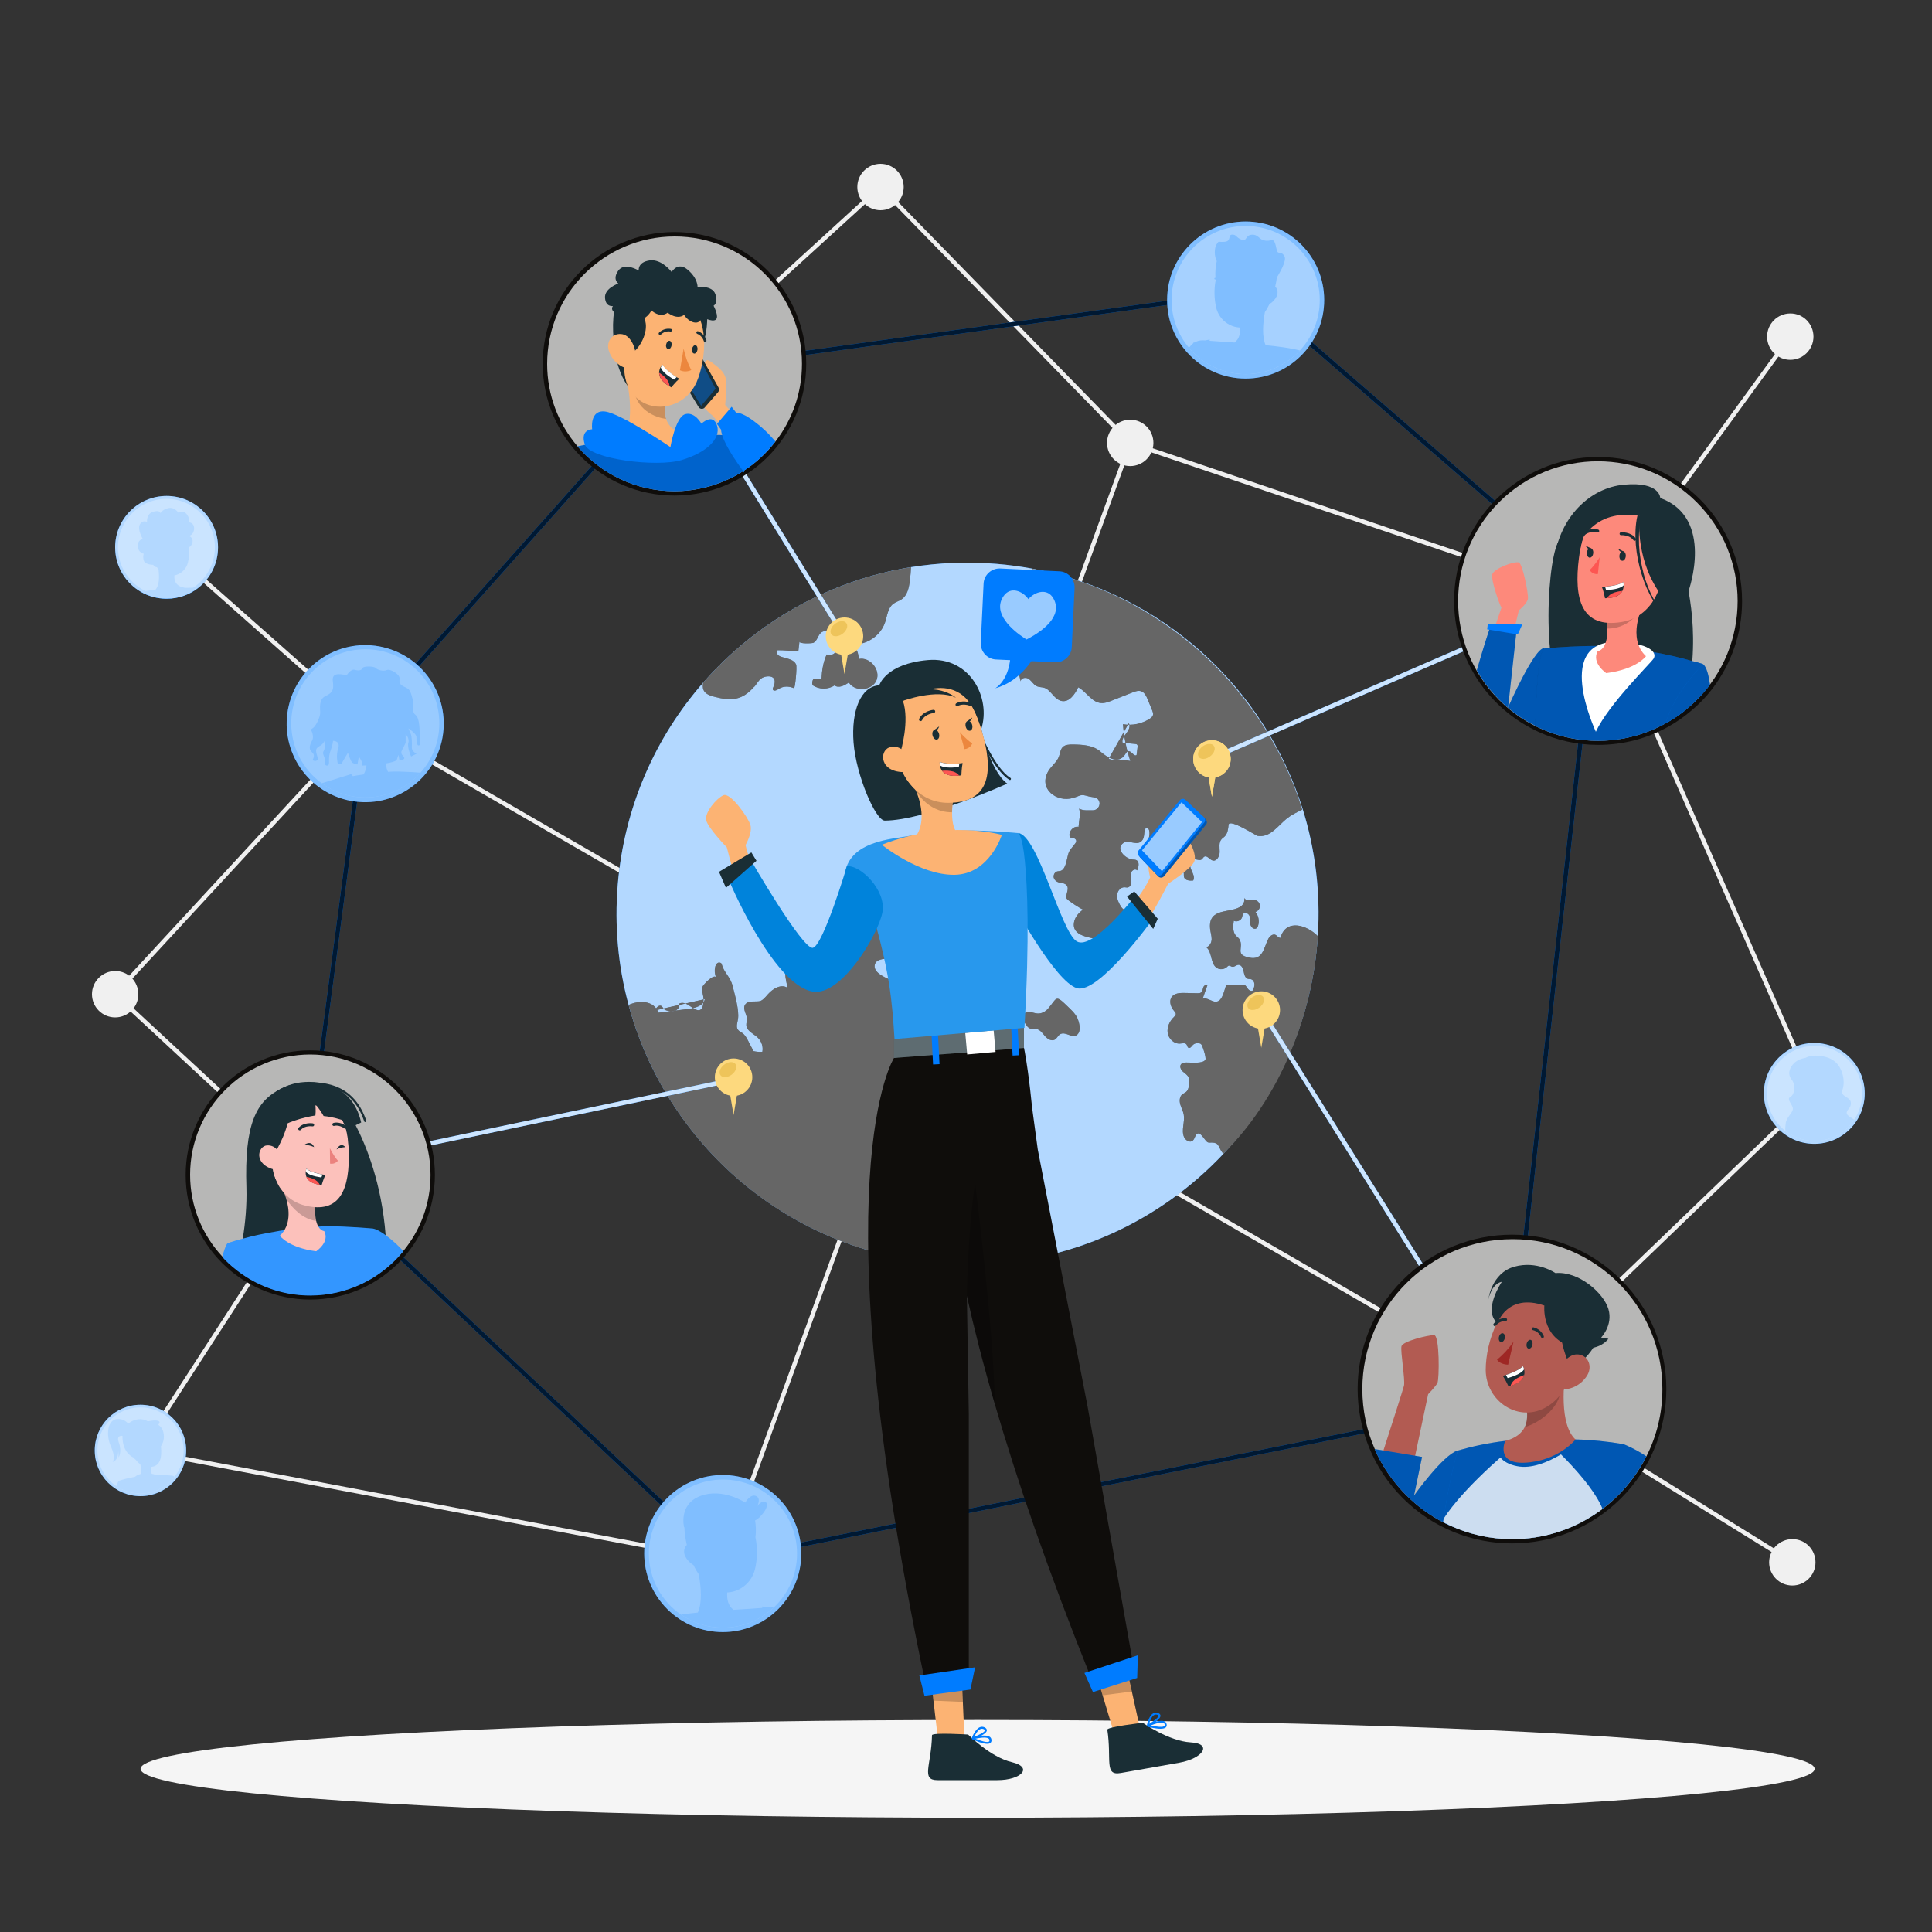 <?xml version="1.0" encoding="utf-8"?>
<!-- Generator: Adobe Illustrator 28.2.0, SVG Export Plug-In . SVG Version: 6.00 Build 0)  -->
<svg version="1.1" id="Layer_1" xmlns="http://www.w3.org/2000/svg" xmlns:xlink="http://www.w3.org/1999/xlink" x="0px" y="0px"
	 viewBox="0 0 200 200" style="enable-background:new 0 0 200 200;" xml:space="preserve">
<rect x="0" y="0" width="200" height="200" fill="#333333" stroke="none"/>
<style type="text/css">
	.st0{fill:#F0F0F0;}
	.st1{fill:#F5F5F5;}
	.st2{fill:#007CFF;}
	.st3{opacity:0.7;}
	.st4{fill:#FFFFFF;}
	.st5{enable-background:new    ;}
	.st6{opacity:0.4;}
	.st7{fill:#FFFFFF;enable-background:new    ;}
	.st8{opacity:0.3;fill:#FFFFFF;}
	.st9{opacity:0.7;fill:#FFFFFF;}
	.st10{opacity:0.8;fill:#FFFFFF;}
	.st11{opacity:0.8;}
	.st12{fill:#FDD97E;}
	.st13{opacity:0.3;fill:#CA9409;}
	.st14{opacity:0.3;fill:#FDD97E;}
	.st15{fill:#0F0D0B;}
	.st16{fill:#FD897B;}
	.st17{opacity:0.3;enable-background:new    ;}
	.st18{fill:#1A2E35;}
	.st19{opacity:0.2;enable-background:new    ;}
	.st20{fill:#FD5652;}
	.st21{opacity:0.5;fill:#FFFFFF;}
	.st22{opacity:0.2;fill:#FFFFFF;}
	.st23{fill:#FCB373;}
	.st24{opacity:0.4;fill:#007CFF;}
	.st25{fill:#EC873E;}
	.st26{opacity:0.2;fill:#FFFFFF;enable-background:new    ;}
	.st27{fill:#FCC1BB;}
	.st28{fill:#EB827E;}
	.st29{fill:#B25B52;}
	.st30{opacity:0.3;}
	.st31{fill:#9E2724;}
	.st32{opacity:0.6;fill:#FFFFFF;enable-background:new    ;}
	.st33{fill:#0083DB;}
	.st34{opacity:0.3;fill:#FFFFFF;enable-background:new    ;}
	.st35{fill:#2898ED;}
</style>
<polygon class="st0" points="165.52,62.48 116.88,46.05 116.84,46.01 91.14,19.67 70.53,38.49 70.23,38.16 91.16,19.05 
	117.12,45.66 165.35,61.95 185.15,34.72 185.51,34.98 "/>
<g>
	<path class="st0" d="M14.32,102.92c0,1.33-1.08,2.4-2.4,2.4c-1.33,0-2.4-1.08-2.4-2.4s1.08-2.4,2.4-2.4
		C13.25,100.51,14.32,101.59,14.32,102.92z"/>
	<path class="st0" d="M93.55,19.36c0,1.33-1.08,2.4-2.4,2.4s-2.4-1.08-2.4-2.4c0-1.33,1.08-2.4,2.4-2.4S93.55,18.03,93.55,19.36z"/>
	<path class="st0" d="M187.73,34.85c0,1.33-1.08,2.4-2.4,2.4c-1.33,0-2.4-1.08-2.4-2.4c0-1.33,1.08-2.4,2.4-2.4
		C186.66,32.44,187.73,33.52,187.73,34.85z"/>
	<path class="st0" d="M187.94,161.73c0,1.33-1.08,2.4-2.4,2.4c-1.33,0-2.4-1.08-2.4-2.4s1.08-2.4,2.4-2.4
		C186.87,159.32,187.94,160.4,187.94,161.73z"/>
	<path class="st0" d="M119.4,45.85c0,1.33-1.08,2.4-2.4,2.4c-1.33,0-2.4-1.08-2.4-2.4c0-1.33,1.08-2.4,2.4-2.4
		C118.33,43.45,119.4,44.53,119.4,45.85z"/>
</g>
<polygon class="st0" points="74.99,161.79 74.8,161.75 14.5,150.37 14.59,149.93 74.7,161.28 116.79,45.78 117.21,45.93 "/>
<rect x="27.3" y="52.03" transform="matrix(0.663 -0.749 0.749 0.663 -39.961 42.777)" class="st0" width="0.45" height="27.48"/>
<polygon class="st0" points="185.42,161.92 155.61,143.44 156.26,143.26 187.58,113.13 165.23,62.3 165.64,62.12 188.12,113.24 
	188,113.35 156.62,143.54 185.66,161.54 "/>
<polygon class="st0" points="14.73,150.27 14.36,150.03 32.37,122.2 11.6,102.93 11.75,102.76 37.77,74.6 37.93,74.69 
	156.49,143.27 156.26,143.66 37.86,75.16 12.23,102.9 32.95,122.12 "/>
<ellipse id="_x3C_Path_x3E__359_" class="st1" cx="101.2" cy="183.11" rx="86.65" ry="5.06"/>
<g>
	<path class="st2" d="M97.17,130.78c1.2,0.1,2.39,0.14,3.57,0.12c10.1-0.15,19.34-4.48,25.9-11.45c5.43-5.78,9.02-13.37,9.73-21.88
		c0.02-0.22,0.03-0.44,0.05-0.66c0.29-4.56-0.27-8.98-1.55-13.1l0,0c-3.92-12.6-14.55-22.44-28.03-24.95
		c-1.21-0.22-2.44-0.39-3.69-0.49c-3.02-0.25-5.98-0.12-8.84,0.34c-8.47,1.37-16.05,5.7-21.53,11.97
		c-4.93,5.64-8.16,12.85-8.83,20.89c-0.36,4.31,0.05,8.5,1.12,12.45C68.95,118.4,81.49,129.48,97.17,130.78z"/>
</g>
<g class="st3">
	<path class="st4" d="M97.17,130.78c1.2,0.1,2.39,0.14,3.57,0.12c10.1-0.15,19.34-4.48,25.9-11.45c5.43-5.78,9.02-13.37,9.73-21.88
		c0.02-0.22,0.03-0.44,0.05-0.66c0.29-4.56-0.27-8.98-1.55-13.1l0,0c-3.92-12.6-14.55-22.44-28.03-24.95
		c-1.21-0.22-2.44-0.39-3.69-0.49c-3.02-0.25-5.98-0.12-8.84,0.34c-8.47,1.37-16.05,5.7-21.53,11.97
		c-4.93,5.64-8.16,12.85-8.83,20.89c-0.36,4.31,0.05,8.5,1.12,12.45C68.95,118.4,81.49,129.48,97.17,130.78z"/>
</g>
<g>
	<path class="st5" d="M72.96,103.43c-0.12,0.68-0.98,0.92-1.67,1.01c-1.04,0.13-2.08,0.26-3.12,0.39c-0.49-1.29-2.02-1.3-3.09-0.8
		c3.87,14.37,16.41,25.46,32.09,26.75c1.2,0.1,2.39,0.14,3.57,0.12c0.02-0.03,0.04-0.06,0.06-0.09c0.54-0.95-0.24-1.79-0.66-2.58
		c-0.09-0.18-0.99-2.43-0.69-2.43c-0.95,0.02-1.91-0.1-2.83-0.37c-0.07-0.02-0.15-0.05-0.18-0.11c-0.09-0.15,0.12-0.29,0.29-0.33
		c0.43-0.1,0.87-0.12,1.29-0.25c0.42-0.13,0.84-0.38,1-0.79c0.16-0.41,0.04-0.88,0.14-1.31c0.11-0.53,0.54-0.94,1.03-1.17
		c0.47-0.23,1-0.31,1.5-0.4c-1.1-0.6-0.3-1.84-1.16-2.67c-0.28-0.27-0.68-0.59-0.51-0.94c0.16-0.33,0.74-0.32,0.81-0.68
		c0.05-0.25-0.21-0.46-0.46-0.51c-0.25-0.06-0.52-0.04-0.75-0.16c-0.31-0.17-0.42-0.64-0.21-0.93c0.19-0.26,0.53-0.34,0.82-0.5
		c0.29-0.15,0.54-0.5,0.37-0.78c-0.04-0.06-0.1-0.11-0.17-0.15c-0.47-0.29-1.07-0.05-1.53,0.26c-0.45,0.3-0.91,0.69-1.46,0.68
		c-0.13-0.21-0.04-0.51,0.18-0.62c0.08-0.04,0.16-0.05,0.22-0.11c0.13-0.13,0.03-0.34-0.06-0.5c-0.41-0.75-0.5-1.67-0.25-2.5
		c1.11,0.02,2.22,0.04,3.33,0.06c0.03-0.25,0.05-0.4,0.32-0.47c-0.74-0.89-1.56-1.71-2.21-2.68c-0.08-0.12-0.17-0.24-0.3-0.29
		c-0.14-0.05-0.29,0-0.44-0.02c-0.48-0.07-0.56-0.72-0.51-1.2c-0.07-0.15-0.3-0.08-0.39,0.05c-0.09,0.13-0.11,0.31-0.22,0.43
		c-0.16,0.18-0.45,0.16-0.67,0.07c-0.78-0.3-1.19-1.31-0.84-2.07c0.04-0.09,0.1-0.18,0.18-0.23c0.19-0.11,0.42,0.02,0.64,0.06
		c0.85,0.15,0.72-0.79,0.51-1.23c-0.28-0.6-1.1-0.99-1.7-1.14c-0.7-0.18-5.38-1.07-4.61-2.6c0.07-0.14,0.21-0.24,0.36-0.3
		c0.45-0.2,0.96-0.14,1.43-0.27c0.47-0.13,0.92-0.62,0.72-1.06c-0.08-0.18-0.25-0.3-0.35-0.47c-0.26-0.48,0.14-1.09-0.04-1.6
		c-0.09-0.23-0.29-0.41-0.41-0.62s-0.15-0.54,0.07-0.67c0.24-0.15,0.57,0.07,0.82-0.04c0.27-0.12,0.25-0.56,0.01-0.73
		c-0.24-0.17-0.58-0.1-0.83,0.06c-0.13,0.09-0.25,0.2-0.4,0.22c-0.27,0.04-0.48-0.24-0.62-0.47c-0.22-0.38-0.44-0.76-0.66-1.13
		c-0.25,0-0.44,0.23-0.53,0.47c-0.09,0.24-0.1,0.49-0.2,0.73c-0.47,1.12-2.18,0.99-1.96,2.52c0.46-0.06,0.88,0.46,0.74,0.9
		c-0.18,0.54-0.99,0.84-0.88,1.4c0.04,0.19,0.19,0.35,0.23,0.55c0.09,0.54-0.75,0.74-1.11,0.86c-1.19,0.41-1.27-0.37-2.31-0.42
		c-0.47-0.02-0.9,0.3-1.37,0.35c-0.43,0.05-0.86-0.14-1.3-0.11c-1.2,0.07-0.6,1.69-0.51,2.39c-0.64-0.43-1.5,0.07-2.01,0.65
		c-0.78,0.89-0.71,0.73-1.75,0.77c-0.27,0.01-0.56,0.15-0.67,0.4c-0.19,0.44,0.22,0.91,0.23,1.39c0.01,0.23-0.08,0.46-0.06,0.68
		c0.06,0.6,0.77,0.86,1.2,1.28c0.38,0.37,0.56,0.93,0.46,1.45c-0.31,0.02-0.62,0-0.92-0.07c-0.18-0.35-0.36-0.69-0.54-1.04
		c-0.16-0.31-0.33-0.63-0.61-0.83c-0.16-0.11-0.35-0.19-0.46-0.35c-0.23-0.31-0.04-0.74,0.01-1.12c0.13-0.92-0.33-2.48-0.56-3.4
		c-0.24-0.98-0.89-1.36-1.13-2.26c-0.04-0.16-0.26-0.21-0.41-0.13c-0.14,0.08-0.22,0.25-0.26,0.4c-0.09,0.37-0.06,0.77,0.1,1.12
		c-0.21-0.46-1.36,0.74-1.43,0.97c-0.11,0.37,0.13,0.9,0.12,1.29c-0.02,0.96-0.26,1.5-1.25,0.79c-0.38-0.27-0.87-0.59-1.27-0.35
		c0.09,0.26-0.09,0.56-0.33,0.68c-0.25,0.12-0.54,0.11-0.81,0.06c-0.18-0.03-0.37-0.09-0.49-0.24c-0.06-0.08-0.1-0.17-0.18-0.24
		c-0.25-0.2-0.58,0.15-0.71,0.44"/>
	<path class="st5" d="M116.85,74.87c0.2,0.31-0.01,0.72-0.24,1.02c-0.23,0.29-0.5,0.64-0.4,1c0.43,0.04,0.86,0.08,1.29,0.12
		c0.08,0.01,0.17,0.02,0.22,0.08c0.05,0.06,0.05,0.16,0.04,0.24c-0.03,0.28-0.07,0.55-0.1,0.83c-0.27,0.21-0.53-0.46-0.87-0.39
		c-0.15,0.03-0.23,0.19-0.31,0.32c-0.7,1.1-1.92,0.28-2.58-0.3c-0.76-0.66-1.86-0.71-2.87-0.72c-0.36,0-0.76,0.01-1.02,0.27
		c-0.25,0.25-0.26,0.64-0.39,0.98c-0.22,0.58-0.77,0.96-1.09,1.49c-1.1,1.86,0.88,3.3,2.56,2.79c0.87-0.26,0.72-0.42,1.61-0.16
		c0.37,0.11,0.83,0.02,1.05,0.43c0.24,0.44-0.1,1.01-0.61,1.01c-0.5-0.01-0.98,0.07-1.43-0.17c0.17,0.59-0.02,1.26-0.06,1.89
		c-0.57-0.13-1.13,0.57-0.88,1.1c0.28,0,0.67,0.11,0.64,0.39c-0.01,0.08-0.05,0.16-0.1,0.22c-0.2,0.28-0.45,0.53-0.62,0.83
		c-0.26,0.46-0.26,1.85-0.92,2.02c-0.12,0.03-0.24,0.02-0.36,0.06c-0.24,0.08-0.38,0.37-0.33,0.62c0.06,0.25,0.28,0.44,0.53,0.51
		c0.17,0.04,0.34,0.04,0.5,0.1c0.86,0.3,0.1,1.15,0.31,1.57c0.1,0.2,1.53,1.11,1.71,1.14c-0.51,0.35-0.95,0.89-0.97,1.53
		c-0.02,0.7,0.51,1.04,1.18,1.25c0.7,0.22,1.55,0.29,2.06,0.49c0.27,0.11,0.6,0.2,0.83,0.02c0.29-0.23,0.22-0.76,0.55-0.91
		c0.1-0.05,0.23-0.04,0.34-0.06c0.68-0.06,1.21-0.77,1.09-1.44c0.16-0.2,0.46-0.18,0.72-0.18c0.26,0.01,0.58-0.08,0.62-0.33
		c0.04-0.29-0.33-0.45-0.63-0.47c-0.3-0.02-0.6,0.01-0.9,0.07c-0.22,0.05-0.46,0.12-0.66,0.03c-0.15-0.07-0.26-0.22-0.35-0.36
		c-0.21-0.35-0.4-0.74-0.37-1.15c0.03-0.41,0.36-0.81,0.77-0.8c0.11,0,0.22,0.04,0.33,0.02c0.28-0.05,0.4-0.39,0.38-0.67
		c-0.02-0.28-0.11-0.57-0.04-0.84c0.08-0.27,0.45-0.47,0.64-0.26c0.16-0.36,0.26-0.89-0.09-1.06c-0.11-0.06-0.25-0.05-0.37-0.06
		c-0.78-0.07-1.83-1.13-0.96-1.72c0.57-0.39,1.48,0.43,1.98-0.32c0.24-0.36,0.09-0.88,0.34-1.23c0.15-0.1,0.31,0.11,0.35,0.28
		c0.1,0.56-0.11,1.16-0.54,1.53c0.44,0.25,1.13-0.04,1.42,0.37c0.29,0.4-0.14,1.11,0.25,1.42c0.11,0.09,0.26,0.11,0.4,0.14
		c0.7,0.1,2-0.02,2.05,0.99c0.01,0.12-0.01,0.25,0.02,0.36c0.11,0.35,0.59,0.39,0.95,0.35c0.19-0.36-0.06-0.78-0.22-1.15
		c-0.16-0.37-0.15-0.94,0.24-1.04c0.28-0.07,0.61,0.18,0.85,0.01c0.11-0.08,0.16-0.22,0.28-0.29c0.29-0.15,0.53,0.29,0.84,0.39
		c0.43,0.14,0.75-0.43,0.75-0.88c0-0.45-0.11-0.96,0.18-1.3c0.09-0.11,0.22-0.18,0.32-0.28c0.32-0.31,0.38-0.78,0.42-1.22
		c0.07-0.7,2.83,1.11,3,1.14c1.32,0.22,2.14-1.09,3.05-1.81c0.48-0.38,1.03-0.64,1.58-0.9c-3.77-12.13-13.93-21.66-26.3-24.58
		c-0.55-0.13-1.13-0.28-1.69-0.33c0.17,0.84,0.69,2.18,0.13,2.98c-0.72,1.02-2.24,0.13-2.8,1.32c-0.02,0.3,0.49,0.25,0.72,0.45
		c0.13,0.11,0.16,0.29,0.23,0.45c0.06,0.16,0.22,0.32,0.38,0.27c0.19,0.28-0.11,0.63-0.36,0.86c-0.29,0.27-0.57,0.58-0.68,0.97
		c-0.23,0.8,0.29,1.59,0.63,2.35c0.28,0.63,0.43,1.3,0.59,1.97c0.01-0.32,0.45-0.44,0.74-0.3c0.28,0.14,0.46,0.43,0.69,0.65
		c0.39,0.37,0.9,0.15,1.32,0.47c0.52,0.4,0.86,1.11,1.51,1.22c0.78,0.13,1.35-0.7,1.7-1.42c0.86,0.46,1.39,1.56,2.37,1.63
		c0.38,0.03,0.74-0.11,1.09-0.25c0.71-0.28,1.43-0.56,2.14-0.84c0.3-0.12,0.62-0.24,0.92-0.13c0.35,0.12,0.53,0.51,0.67,0.85
		c0.15,0.37,0.31,0.75,0.46,1.12c0.06,0.16,0.13,0.32,0.09,0.48c-0.04,0.17-0.19,0.29-0.34,0.39c-0.81,0.53-1.82,0.74-2.77,0.57
		c0.09,1.29,0.35,2.58,0.76,3.81c-0.73-0.19-1.57,0.05-2.24-0.23"/>
	<path class="st5" d="M108.54,104.36c-0.27,0.33-0.67,0.57-1.1,0.56c-0.26-0.01-0.51-0.11-0.77-0.15c-0.26-0.04-0.56,0.01-0.71,0.23
		c-0.18,0.28-0.01,0.65,0.16,0.93c0.14,0.23,0.3,0.48,0.57,0.56c0.19,0.05,0.4,0,0.59,0.03c0.39,0.06,0.64,0.43,0.89,0.73
		c0.26,0.3,0.68,0.56,1.02,0.37c0.23-0.13,0.32-0.41,0.54-0.55c0.53-0.34,1.19,0.39,1.67,0.12c0.57-0.33,0.36-1.26,0.13-1.79
		c-0.24-0.53-0.73-0.94-1.14-1.34C109.25,102.95,109.41,103.33,108.54,104.36z"/>
	<path class="st5" d="M126.66,119.42c5.72-5.66,9.06-13.92,9.71-21.85c0.02-0.22,0.03-0.44,0.05-0.66c-1.1-1.14-3.3-1.86-3.87,0.18
		c-0.23-0.02-0.27-0.15-0.45-0.28c-0.27-0.2-0.65,0.07-0.8,0.37c-0.5,0.99-0.57,2.23-1.94,1.96c-1.63-0.32-0.53-1.02-1.06-1.92
		c-0.08-0.13-0.21-0.21-0.32-0.32c-0.39-0.39-0.34-1.03-0.26-1.58c0.31,0.16,0.75-0.02,0.86-0.36c0.04-0.13,0.04-0.27,0.13-0.37
		c0.18-0.22,0.57-0.01,0.65,0.26c0.09,0.27,0.02,0.57,0.08,0.85c0.06,0.28,0.36,0.55,0.61,0.41c0.1-0.06,0.16-0.18,0.19-0.29
		c0.15-0.48,0.04-1.03-0.28-1.42c0.27-0.07,0.47-0.34,0.47-0.62c-0.01-0.28-0.22-0.54-0.49-0.6c-0.4-0.09-0.97,0.15-1.13-0.23
		c0.06,0.33-0.08,0.68-0.35,0.87c-1.05,0.77-3.42,0.08-3.19,2.33c0.04,0.36,0.16,0.71,0.16,1.07c-0.01,0.36-0.21,0.76-0.56,0.83
		c0.64,0.52,0.41,1.7,1.09,2.15c0.32,0.21,0.79,0.16,1.07-0.11c0.05-0.05,0.09-0.1,0.15-0.12c0.12-0.04,0.24,0.08,0.37,0.11
		c0.22,0.05,0.42-0.18,0.64-0.2c0.32-0.02,0.49,0.36,0.55,0.67c0.06,0.31,0.14,0.7,0.45,0.78c0.1,0.03,0.22,0.01,0.32,0.04
		c0.21,0.06,0.34,0.29,0.35,0.51c0.01,0.22-0.07,0.43-0.14,0.63c-0.13,0.13-0.37,0.05-0.49-0.09c-0.13-0.14-0.2-0.32-0.35-0.44
		c-0.08-0.07-1.98,0.08-1.92-0.06c-0.28,0.65-0.42,2.08-1.41,1.72c-0.35-0.13-0.7-0.36-1.05-0.26c0.17-0.46,0.33-0.93,0.49-1.39
		c-0.14-0.13-0.37,0.05-0.43,0.23c-0.06,0.18-0.07,0.4-0.22,0.52c-0.11,0.08-0.25,0.08-0.39,0.08c-0.44-0.01-0.88-0.02-1.31-0.03
		c-0.48-0.01-1.02,0.01-1.32,0.38c-0.34,0.42-0.14,1.07,0.22,1.48c0.09,0.1,0.19,0.2,0.18,0.33c-0.01,0.12-0.1,0.21-0.19,0.29
		c-0.45,0.43-0.74,1.05-0.65,1.66c0.1,0.61,0.66,1.15,1.28,1.1c0.24-0.02,0.53-0.1,0.67,0.09c0.08,0.11,0.08,0.3,0.21,0.35
		c0.16,0.07,0.3-0.13,0.41-0.26c0.21-0.24,0.59-0.3,0.87-0.14c0.14,0.08,0.58,1.43,0.46,1.63c-0.26,0.45-1.51,0.27-1.99,0.29
		c-0.19,0.01-0.4,0.03-0.52,0.17c-0.19,0.22-0.04,0.57,0.18,0.77c0.22,0.2,0.5,0.35,0.6,0.63c0.06,0.16,0.06,0.34,0.05,0.51
		c-0.02,0.35-0.05,0.73-0.31,0.96c-0.12,0.1-0.28,0.16-0.41,0.26c-0.28,0.24-0.3,0.67-0.2,1.03c0.1,0.36,0.29,0.68,0.36,1.05
		c0.14,0.77-0.28,1.61,0.03,2.33c0.15,0.35,0.61,0.63,0.9,0.38c0.25-0.21,0.25-0.71,0.57-0.75c0.31-0.04,0.7,0.75,0.96,0.91
		c0.21,0.12,0.62-0.08,1,0.19C126.27,118.69,126.33,119.18,126.66,119.42z"/>
	<path class="st5" d="M78.15,71.02c0.32-0.41,0.52-0.88,1.13-0.98c0.82-0.14,1.13,0.32,0.77,1.1c-0.03,0.07-0.07,0.15-0.05,0.22
		c0.06,0.24,0.41,0.1,0.61-0.04c0.47-0.32,1.07-0.3,1.58-0.08c0.12,0.05,0.34-2.2,0.22-2.46c-0.41-0.91-2.31-0.48-1.92-1.47
		c0.71-0.01,1.44,0.08,2.15,0.13c0.04-0.34,0.08-0.69,0.12-1.03c-0.03,0.26,1.3,0.2,1.45,0.13c0.58-0.3,0.43-1.36,1.48-1.19
		c1.33,0.22,1.4,2.83-0.11,2.4c-0.36,0.77-0.5,1.68-0.54,2.53c-0.27,0-0.55-0.01-0.82-0.01c-0.14,0.19-0.18,0.44-0.1,0.66
		c0.66,0.46,1.6,0.47,2.27,0.02c0.43,0.33,1.04,0.01,1.48-0.3c0.62,1,2.4,0.86,2.86-0.22c0.46-1.09-0.68-2.46-1.83-2.21
		c-0.02-0.55-0.22-1.09-0.56-1.52c1.43,0.05,2.83-0.92,3.28-2.27c0.23-0.68,0.28-1.5,0.86-1.93c0.25-0.19,0.58-0.27,0.84-0.45
		c0.6-0.4,0.77-1.18,0.86-1.9c0.06-0.48,0.11-0.96,0.13-1.43c-8.47,1.37-16.05,5.7-21.53,11.97c-0.03,0.25-0.05,0.51,0.05,0.74
		c0.19,0.42,0.69,0.59,1.14,0.7c1.74,0.46,2.86,0.36,4.06-1C78.08,71.1,78.11,71.06,78.15,71.02z"/>
</g>
<g class="st6">
	<path class="st7" d="M72.96,103.43c-0.12,0.68-0.98,0.92-1.67,1.01c-1.04,0.13-2.08,0.26-3.12,0.39c-0.49-1.29-2.02-1.3-3.09-0.8
		c3.87,14.37,16.41,25.46,32.09,26.75c1.2,0.1,2.39,0.14,3.57,0.12c0.02-0.03,0.04-0.06,0.06-0.09c0.54-0.95-0.24-1.79-0.66-2.58
		c-0.09-0.18-0.99-2.43-0.69-2.43c-0.95,0.02-1.91-0.1-2.83-0.37c-0.07-0.02-0.15-0.05-0.18-0.11c-0.09-0.15,0.12-0.29,0.29-0.33
		c0.43-0.1,0.87-0.12,1.29-0.25c0.42-0.13,0.84-0.38,1-0.79c0.16-0.41,0.04-0.88,0.14-1.31c0.11-0.53,0.54-0.94,1.03-1.17
		c0.47-0.23,1-0.31,1.5-0.4c-1.1-0.6-0.3-1.84-1.16-2.67c-0.28-0.27-0.68-0.59-0.51-0.94c0.16-0.33,0.74-0.32,0.81-0.68
		c0.05-0.25-0.21-0.46-0.46-0.51c-0.25-0.06-0.52-0.04-0.75-0.16c-0.31-0.17-0.42-0.64-0.21-0.93c0.19-0.26,0.53-0.34,0.82-0.5
		c0.29-0.15,0.54-0.5,0.37-0.78c-0.04-0.06-0.1-0.11-0.17-0.15c-0.47-0.29-1.07-0.05-1.53,0.26c-0.45,0.3-0.91,0.69-1.46,0.68
		c-0.13-0.21-0.04-0.51,0.18-0.62c0.08-0.04,0.16-0.05,0.22-0.11c0.13-0.13,0.03-0.34-0.06-0.5c-0.41-0.75-0.5-1.67-0.25-2.5
		c1.11,0.02,2.22,0.04,3.33,0.06c0.03-0.25,0.05-0.4,0.32-0.47c-0.74-0.89-1.56-1.71-2.21-2.68c-0.08-0.12-0.17-0.24-0.3-0.29
		c-0.14-0.05-0.29,0-0.44-0.02c-0.48-0.07-0.56-0.72-0.51-1.2c-0.07-0.15-0.3-0.08-0.39,0.05c-0.09,0.13-0.11,0.31-0.22,0.43
		c-0.16,0.18-0.45,0.16-0.67,0.07c-0.78-0.3-1.19-1.31-0.84-2.07c0.04-0.09,0.1-0.18,0.18-0.23c0.19-0.11,0.42,0.02,0.64,0.06
		c0.85,0.15,0.72-0.79,0.51-1.23c-0.28-0.6-1.1-0.99-1.7-1.14c-0.7-0.18-5.38-1.07-4.61-2.6c0.07-0.14,0.21-0.24,0.36-0.3
		c0.45-0.2,0.96-0.14,1.43-0.27c0.47-0.13,0.92-0.62,0.72-1.06c-0.08-0.18-0.25-0.3-0.35-0.47c-0.26-0.48,0.14-1.09-0.04-1.6
		c-0.09-0.23-0.29-0.41-0.41-0.62s-0.15-0.54,0.07-0.67c0.24-0.15,0.57,0.07,0.82-0.04c0.27-0.12,0.25-0.56,0.01-0.73
		c-0.24-0.17-0.58-0.1-0.83,0.06c-0.13,0.09-0.25,0.2-0.4,0.22c-0.27,0.04-0.48-0.24-0.62-0.47c-0.22-0.38-0.44-0.76-0.66-1.13
		c-0.25,0-0.44,0.23-0.53,0.47c-0.09,0.24-0.1,0.49-0.2,0.73c-0.47,1.12-2.18,0.99-1.96,2.52c0.46-0.06,0.88,0.46,0.74,0.9
		c-0.18,0.54-0.99,0.84-0.88,1.4c0.04,0.19,0.19,0.35,0.23,0.55c0.09,0.54-0.75,0.74-1.11,0.86c-1.19,0.41-1.27-0.37-2.31-0.42
		c-0.47-0.02-0.9,0.3-1.37,0.35c-0.43,0.05-0.86-0.14-1.3-0.11c-1.2,0.07-0.6,1.69-0.51,2.39c-0.64-0.43-1.5,0.07-2.01,0.65
		c-0.78,0.89-0.71,0.73-1.75,0.77c-0.27,0.01-0.56,0.15-0.67,0.4c-0.19,0.44,0.22,0.91,0.23,1.39c0.01,0.23-0.08,0.46-0.06,0.68
		c0.06,0.6,0.77,0.86,1.2,1.28c0.38,0.37,0.56,0.93,0.46,1.45c-0.31,0.02-0.62,0-0.92-0.07c-0.18-0.35-0.36-0.69-0.54-1.04
		c-0.16-0.31-0.33-0.63-0.61-0.83c-0.16-0.11-0.35-0.19-0.46-0.35c-0.23-0.31-0.04-0.74,0.01-1.12c0.13-0.92-0.33-2.48-0.56-3.4
		c-0.24-0.98-0.89-1.36-1.13-2.26c-0.04-0.16-0.26-0.21-0.41-0.13c-0.14,0.08-0.22,0.25-0.26,0.4c-0.09,0.37-0.06,0.77,0.1,1.12
		c-0.21-0.46-1.36,0.74-1.43,0.97c-0.11,0.37,0.13,0.9,0.12,1.29c-0.02,0.96-0.26,1.5-1.25,0.79c-0.38-0.27-0.87-0.59-1.27-0.35
		c0.09,0.26-0.09,0.56-0.33,0.68c-0.25,0.12-0.54,0.11-0.81,0.06c-0.18-0.03-0.37-0.09-0.49-0.24c-0.06-0.08-0.1-0.17-0.18-0.24
		c-0.25-0.2-0.58,0.15-0.71,0.44"/>
	<path class="st7" d="M116.85,74.87c0.2,0.31-0.01,0.72-0.24,1.02c-0.23,0.29-0.5,0.64-0.4,1c0.43,0.04,0.86,0.08,1.29,0.12
		c0.08,0.01,0.17,0.02,0.22,0.08c0.05,0.06,0.05,0.16,0.04,0.24c-0.03,0.28-0.07,0.55-0.1,0.83c-0.27,0.21-0.53-0.46-0.87-0.39
		c-0.15,0.03-0.23,0.19-0.31,0.32c-0.7,1.1-1.92,0.28-2.58-0.3c-0.76-0.66-1.86-0.71-2.87-0.72c-0.36,0-0.76,0.01-1.02,0.27
		c-0.25,0.25-0.26,0.64-0.39,0.98c-0.22,0.58-0.77,0.96-1.09,1.49c-1.1,1.86,0.88,3.3,2.56,2.79c0.87-0.26,0.72-0.42,1.61-0.16
		c0.37,0.11,0.83,0.02,1.05,0.43c0.24,0.44-0.1,1.01-0.61,1.01c-0.5-0.01-0.98,0.07-1.43-0.17c0.17,0.59-0.02,1.26-0.06,1.89
		c-0.57-0.13-1.13,0.57-0.88,1.1c0.28,0,0.67,0.11,0.64,0.39c-0.01,0.08-0.05,0.16-0.1,0.22c-0.2,0.28-0.45,0.53-0.62,0.83
		c-0.26,0.46-0.26,1.85-0.92,2.02c-0.12,0.03-0.24,0.02-0.36,0.06c-0.24,0.08-0.38,0.37-0.33,0.62c0.06,0.25,0.28,0.44,0.53,0.51
		c0.17,0.04,0.34,0.04,0.5,0.1c0.86,0.3,0.1,1.15,0.31,1.57c0.1,0.2,1.53,1.11,1.71,1.14c-0.51,0.35-0.95,0.89-0.97,1.53
		c-0.02,0.7,0.51,1.04,1.18,1.25c0.7,0.22,1.55,0.29,2.06,0.49c0.27,0.11,0.6,0.2,0.83,0.02c0.29-0.23,0.22-0.76,0.55-0.91
		c0.1-0.05,0.23-0.04,0.34-0.06c0.68-0.06,1.21-0.77,1.09-1.44c0.16-0.2,0.46-0.18,0.72-0.18c0.26,0.01,0.58-0.08,0.62-0.33
		c0.04-0.29-0.33-0.45-0.63-0.47c-0.3-0.02-0.6,0.01-0.9,0.07c-0.22,0.05-0.46,0.12-0.66,0.03c-0.15-0.07-0.26-0.22-0.35-0.36
		c-0.21-0.35-0.4-0.74-0.37-1.15c0.03-0.41,0.36-0.81,0.77-0.8c0.11,0,0.22,0.04,0.33,0.02c0.28-0.05,0.4-0.39,0.38-0.67
		c-0.02-0.28-0.11-0.57-0.04-0.84c0.08-0.27,0.45-0.47,0.64-0.26c0.16-0.36,0.26-0.89-0.09-1.06c-0.11-0.06-0.25-0.05-0.37-0.06
		c-0.78-0.07-1.83-1.13-0.96-1.72c0.57-0.39,1.48,0.43,1.98-0.32c0.24-0.36,0.09-0.88,0.34-1.23c0.15-0.1,0.31,0.11,0.35,0.28
		c0.1,0.56-0.11,1.16-0.54,1.53c0.44,0.25,1.13-0.04,1.42,0.37c0.29,0.4-0.14,1.11,0.25,1.42c0.11,0.09,0.26,0.11,0.4,0.14
		c0.7,0.1,2-0.02,2.05,0.99c0.01,0.12-0.01,0.25,0.02,0.36c0.11,0.35,0.59,0.39,0.95,0.35c0.19-0.36-0.06-0.78-0.22-1.15
		c-0.16-0.37-0.15-0.94,0.24-1.04c0.28-0.07,0.61,0.18,0.85,0.01c0.11-0.08,0.16-0.22,0.28-0.29c0.29-0.15,0.53,0.29,0.84,0.39
		c0.43,0.14,0.75-0.43,0.75-0.88c0-0.45-0.11-0.96,0.18-1.3c0.09-0.11,0.22-0.18,0.32-0.28c0.32-0.31,0.38-0.78,0.42-1.22
		c0.07-0.7,2.83,1.11,3,1.14c1.32,0.22,2.14-1.09,3.05-1.81c0.48-0.38,1.03-0.64,1.58-0.9c-3.77-12.13-13.93-21.66-26.3-24.58
		c-0.55-0.13-1.13-0.28-1.69-0.33c0.17,0.84,0.69,2.18,0.13,2.98c-0.72,1.02-2.24,0.13-2.8,1.32c-0.02,0.3,0.49,0.25,0.72,0.45
		c0.13,0.11,0.16,0.29,0.23,0.45c0.06,0.16,0.22,0.32,0.38,0.27c0.19,0.28-0.11,0.63-0.36,0.86c-0.29,0.27-0.57,0.58-0.68,0.97
		c-0.23,0.8,0.29,1.59,0.63,2.35c0.28,0.63,0.43,1.3,0.59,1.97c0.01-0.32,0.45-0.44,0.74-0.3c0.28,0.14,0.46,0.43,0.69,0.65
		c0.39,0.37,0.9,0.15,1.32,0.47c0.52,0.4,0.86,1.11,1.51,1.22c0.78,0.13,1.35-0.7,1.7-1.42c0.86,0.46,1.39,1.56,2.37,1.63
		c0.38,0.03,0.74-0.11,1.09-0.25c0.71-0.28,1.43-0.56,2.14-0.84c0.3-0.12,0.62-0.24,0.92-0.13c0.35,0.12,0.53,0.51,0.67,0.85
		c0.15,0.37,0.31,0.75,0.46,1.12c0.06,0.16,0.13,0.32,0.09,0.48c-0.04,0.17-0.19,0.29-0.34,0.39c-0.81,0.53-1.82,0.74-2.77,0.57
		c0.09,1.29,0.35,2.58,0.76,3.81c-0.73-0.19-1.57,0.05-2.24-0.23"/>
	<path class="st7" d="M108.54,104.36c-0.27,0.33-0.67,0.57-1.1,0.56c-0.26-0.01-0.51-0.11-0.77-0.15c-0.26-0.04-0.56,0.01-0.71,0.23
		c-0.18,0.28-0.01,0.65,0.16,0.93c0.14,0.23,0.3,0.48,0.57,0.56c0.19,0.05,0.4,0,0.59,0.03c0.39,0.06,0.64,0.43,0.89,0.73
		c0.26,0.3,0.68,0.56,1.02,0.37c0.23-0.13,0.32-0.41,0.54-0.55c0.53-0.34,1.19,0.39,1.67,0.12c0.57-0.33,0.36-1.26,0.13-1.79
		c-0.24-0.53-0.73-0.94-1.14-1.34C109.25,102.95,109.41,103.33,108.54,104.36z"/>
	<path class="st7" d="M126.66,119.42c5.72-5.66,9.06-13.92,9.71-21.85c0.02-0.22,0.03-0.44,0.05-0.66c-1.1-1.14-3.3-1.86-3.87,0.18
		c-0.23-0.02-0.27-0.15-0.45-0.28c-0.27-0.2-0.65,0.07-0.8,0.37c-0.5,0.99-0.57,2.23-1.94,1.96c-1.63-0.32-0.53-1.02-1.06-1.92
		c-0.08-0.13-0.21-0.21-0.32-0.32c-0.39-0.39-0.34-1.03-0.26-1.58c0.31,0.16,0.75-0.02,0.86-0.36c0.04-0.13,0.04-0.27,0.13-0.37
		c0.18-0.22,0.57-0.01,0.65,0.26c0.09,0.27,0.02,0.57,0.08,0.85c0.06,0.28,0.36,0.55,0.61,0.41c0.1-0.06,0.16-0.18,0.19-0.29
		c0.15-0.48,0.04-1.03-0.28-1.42c0.27-0.07,0.47-0.34,0.47-0.62c-0.01-0.28-0.22-0.54-0.49-0.6c-0.4-0.09-0.97,0.15-1.13-0.23
		c0.06,0.33-0.08,0.68-0.35,0.87c-1.05,0.77-3.42,0.08-3.19,2.33c0.04,0.36,0.16,0.71,0.16,1.07c-0.01,0.36-0.21,0.76-0.56,0.83
		c0.64,0.52,0.41,1.7,1.09,2.15c0.32,0.21,0.79,0.16,1.07-0.11c0.05-0.05,0.09-0.1,0.15-0.12c0.12-0.04,0.24,0.08,0.37,0.11
		c0.22,0.05,0.42-0.18,0.64-0.2c0.32-0.02,0.49,0.36,0.55,0.67c0.06,0.31,0.14,0.7,0.45,0.78c0.1,0.03,0.22,0.01,0.32,0.04
		c0.21,0.06,0.34,0.29,0.35,0.51c0.01,0.22-0.07,0.43-0.14,0.63c-0.13,0.13-0.37,0.05-0.49-0.09c-0.13-0.14-0.2-0.32-0.35-0.44
		c-0.08-0.07-1.98,0.08-1.92-0.06c-0.28,0.65-0.42,2.08-1.41,1.72c-0.35-0.13-0.7-0.36-1.05-0.26c0.17-0.46,0.33-0.93,0.49-1.39
		c-0.14-0.13-0.37,0.05-0.43,0.23c-0.06,0.18-0.07,0.4-0.22,0.52c-0.11,0.08-0.25,0.08-0.39,0.08c-0.44-0.01-0.88-0.02-1.31-0.03
		c-0.48-0.01-1.02,0.01-1.32,0.38c-0.34,0.42-0.14,1.07,0.22,1.48c0.09,0.1,0.19,0.2,0.18,0.33c-0.01,0.12-0.1,0.21-0.19,0.29
		c-0.45,0.43-0.74,1.05-0.65,1.66c0.1,0.61,0.66,1.15,1.28,1.1c0.24-0.02,0.53-0.1,0.67,0.09c0.08,0.11,0.08,0.3,0.21,0.35
		c0.16,0.07,0.3-0.13,0.41-0.26c0.21-0.24,0.59-0.3,0.87-0.14c0.14,0.08,0.58,1.43,0.46,1.63c-0.26,0.45-1.51,0.27-1.99,0.29
		c-0.19,0.01-0.4,0.03-0.52,0.17c-0.19,0.22-0.04,0.57,0.18,0.77c0.22,0.2,0.5,0.35,0.6,0.63c0.06,0.16,0.06,0.34,0.05,0.51
		c-0.02,0.35-0.05,0.73-0.31,0.96c-0.12,0.1-0.28,0.16-0.41,0.26c-0.28,0.24-0.3,0.67-0.2,1.03c0.1,0.36,0.29,0.68,0.36,1.05
		c0.14,0.77-0.28,1.61,0.03,2.33c0.15,0.35,0.61,0.63,0.9,0.38c0.25-0.21,0.25-0.71,0.57-0.75c0.31-0.04,0.7,0.75,0.96,0.91
		c0.21,0.12,0.62-0.08,1,0.19C126.27,118.69,126.33,119.18,126.66,119.42z"/>
	<path class="st7" d="M78.15,71.02c0.32-0.41,0.52-0.88,1.13-0.98c0.82-0.14,1.13,0.32,0.77,1.1c-0.03,0.07-0.07,0.15-0.05,0.22
		c0.06,0.24,0.41,0.1,0.61-0.04c0.47-0.32,1.07-0.3,1.58-0.08c0.12,0.05,0.34-2.2,0.22-2.46c-0.41-0.91-2.31-0.48-1.92-1.47
		c0.71-0.01,1.44,0.08,2.15,0.13c0.04-0.34,0.08-0.69,0.12-1.03c-0.03,0.26,1.3,0.2,1.45,0.13c0.58-0.3,0.43-1.36,1.48-1.19
		c1.33,0.22,1.4,2.83-0.11,2.4c-0.36,0.77-0.5,1.68-0.54,2.53c-0.27,0-0.55-0.01-0.82-0.01c-0.14,0.19-0.18,0.44-0.1,0.66
		c0.66,0.46,1.6,0.47,2.27,0.02c0.43,0.33,1.04,0.01,1.48-0.3c0.62,1,2.4,0.86,2.86-0.22c0.46-1.09-0.68-2.46-1.83-2.21
		c-0.02-0.55-0.22-1.09-0.56-1.52c1.43,0.05,2.83-0.92,3.28-2.27c0.23-0.68,0.28-1.5,0.86-1.93c0.25-0.19,0.58-0.27,0.84-0.45
		c0.6-0.4,0.77-1.18,0.86-1.9c0.06-0.48,0.11-0.96,0.13-1.43c-8.47,1.37-16.05,5.7-21.53,11.97c-0.03,0.25-0.05,0.51,0.05,0.74
		c0.19,0.42,0.69,0.59,1.14,0.7c1.74,0.46,2.86,0.36,4.06-1C78.08,71.1,78.11,71.06,78.15,71.02z"/>
</g>
<g>
	<path class="st2" d="M11.92,56.66c0,1.97,1.07,3.69,2.67,4.61c0.78,0.45,1.69,0.71,2.66,0.71c1.24,0,2.38-0.42,3.28-1.13
		c1.24-0.97,2.04-2.49,2.04-4.19c0-2.94-2.38-5.32-5.32-5.32C14.3,51.34,11.92,53.72,11.92,56.66z"/>
	
		<ellipse transform="matrix(0.987 -0.16 0.16 0.987 -8.853 3.493)" class="st8" cx="17.24" cy="56.66" rx="5.02" ry="5.02"/>
	<path class="st2" d="M14.26,56.58c0.06,0.64,0.62,0.74,0.62,0.74s-0.13,0.34,0.02,0.74c0.15,0.41,0.97,0.41,0.97,0.41
		s0.07,0.22,0.37,0.25c0.02,0.02,0.04,0.04,0.05,0.06c0.04,0.05,0.08,0.11,0.12,0.16c0.1,0.81,0.08,1.66-0.31,2.09
		c0,0,0.01,0,0.01,0.01c-0.34,0.04-0.69,0.08-1.03,0.14c-0.16,0.02-0.33,0.05-0.49,0.08c0.78,0.45,1.69,0.71,2.66,0.71
		c1.24,0,2.38-0.42,3.28-1.13c-0.15,0-0.32,0-0.51,0c-0.28,0-0.59,0-0.93,0.01c0-0.01,0-0.01-0.01-0.02
		c-0.57-0.09-0.85-0.36-0.97-0.71c-0.06-0.17-0.07-0.36-0.06-0.55c0.15-0.03,0.3-0.08,0.44-0.15c0.4-0.19,0.73-0.54,0.9-0.99
		c0.02-0.06,0.04-0.12,0.06-0.19c0.12-0.45,0.17-1.02,0.11-1.58c0.15-0.09,0.31-0.24,0.36-0.51c0.11-0.54-0.38-0.67-0.38-0.67
		s0.53-0.09,0.55-0.75c0.02-0.66-0.55-0.66-0.55-0.66s0.19-0.28-0.18-0.8c-0.38-0.52-0.9-0.2-0.9-0.2s-0.4-0.62-1.04-0.47
		c-0.65,0.15-0.81,0.54-0.81,0.54s0-0.38-0.74-0.17c-0.74,0.21-0.65,1.06-0.65,1.06s-0.49-0.25-0.75,0.28
		c-0.26,0.53,0.3,1.46,0.3,1.46S14.19,55.94,14.26,56.58z"/>
	<path class="st9" d="M11.92,56.66c0,1.97,1.07,3.69,2.67,4.61c0.78,0.45,1.69,0.71,2.66,0.71c1.24,0,2.38-0.42,3.28-1.13
		c1.24-0.97,2.04-2.49,2.04-4.19c0-2.94-2.38-5.32-5.32-5.32C14.3,51.34,11.92,53.72,11.92,56.66z"/>
</g>
<circle class="st2" cx="14.54" cy="150.15" r="4.73"/>
<path class="st8" d="M19.01,150.15c0,1.03-0.35,1.98-0.94,2.73c-0.82,1.05-2.09,1.73-3.53,1.73c-0.93,0-1.8-0.29-2.51-0.77
	c-1.18-0.8-1.95-2.15-1.95-3.69c0-2.46,2-4.46,4.46-4.46S19.01,147.69,19.01,150.15z"/>
<path class="st2" d="M18.07,152.88c-0.82,1.05-2.09,1.73-3.53,1.73c-0.93,0-1.8-0.29-2.51-0.77c0.15-0.34,0.24-0.54,0.24-0.54
	c0.56-0.18,1.12-0.32,1.7-0.42c0.15-0.13,0.34-0.23,0.58-0.29c0.12-0.36,0.05-0.75-0.03-1.02c-0.18-0.12-0.33-0.27-0.46-0.45
	c-0.09-0.06-0.17-0.15-0.24-0.24c-0.14-0.06-1.09-0.5-1.14-2.05c0-0.06,0-0.13,0-0.19c-0.29-0.03-0.6,0.06-0.39,0.66
	c0.37,1.03-0.02,1.57-0.02,1.57c0.02-0.33-0.03-0.68-0.03-0.68c0,1.07-0.58,1.14-0.58,1.14s0.37-0.38-0.17-1.57
	c-0.54-1.19-0.38-2.8,0.65-2.86c0.55-0.04,0.92,0.23,1.14,0.48c0.58-0.52,1.46-0.61,2.02-0.24c0,0,0.93-0.23,1.19,0.02
	c0.06,0.05,0.01,0.17-0.1,0.34c0.24,0.16,0.43,0.4,0.52,0.77c0.15,0.64-0.04,1.13-0.25,1.45c0.12,1.17-0.08,2.05-1.01,2.13
	c0,0.03,0,0.06-0.01,0.09c0,0.04,0,0.08,0,0.12c0,0.23,0.02,0.39,0.06,0.5c0.14,0.03,0.27,0.06,0.39,0.11
	c0.84,0,1.77,0.09,1.77,0.09s0,0,0.01,0.01C17.94,152.77,18,152.82,18.07,152.88z"/>
<circle class="st9" cx="14.54" cy="150.15" r="4.73"/>
<g>
	
		<ellipse transform="matrix(0.707 -0.707 0.707 0.707 -25.014 165.98)" class="st2" cx="187.85" cy="113.18" rx="5.22" ry="5.22"/>
	<path class="st8" d="M192.77,113.18c0,1.01-0.3,1.95-0.82,2.73c-0.88,1.33-2.39,2.2-4.1,2.2c-1.14,0-2.18-0.39-3.02-1.03
		c-1.16-0.9-1.91-2.31-1.91-3.89c0-2.72,2.2-4.92,4.92-4.92C190.57,108.26,192.77,110.47,192.77,113.18z"/>
	<path class="st2" d="M191.95,115.91c-0.88,1.33-2.39,2.2-4.1,2.2c-1.14,0-2.18-0.39-3.02-1.03c-0.05-0.3,0.01-0.59,0.03-0.81
		c0.06-0.6,0.76-1.09,0.74-1.51c-0.01-0.42-0.71-0.97-0.26-1.21c0.45-0.24,0.55-1.18,0.19-1.71c-0.3-0.35-0.52-0.89,0.03-1.6
		c0.34-0.44,0.84-0.65,1.34-0.73c0.35-0.19,0.82-0.28,1.46-0.21c0.61,0.06,1.09,0.24,1.45,0.49c0.36,0.25,0.6,0.57,0.75,0.93
		c0,0,0.54,1.04,0.16,2.13c-0.25,0.7,0.85,0.66,0.88,1.31c0.03,0.65-0.51,0.68-0.42,1.12C191.22,115.48,191.6,115.67,191.95,115.91z
		"/>
	
		<ellipse transform="matrix(0.707 -0.707 0.707 0.707 -25.014 165.98)" class="st9" cx="187.85" cy="113.18" rx="5.22" ry="5.22"/>
</g>
<rect x="123.67" y="69.7" transform="matrix(0.917 -0.398 0.398 0.917 -15.817 63.601)" class="st2" width="43.45" height="0.45"/>
<rect x="78.68" y="35.91" transform="matrix(0.85 -0.526 0.526 0.85 -15.607 49.328)" class="st2" width="0.45" height="32.38"/>
<rect x="31.24" y="116.15" transform="matrix(0.979 -0.205 0.205 0.979 -22.718 13.51)" class="st2" width="45.18" height="0.45"/>
<rect x="123.67" y="69.7" transform="matrix(0.917 -0.398 0.398 0.917 -15.817 63.601)" class="st10" width="43.45" height="0.45"/>
<rect x="143.07" y="100.9" transform="matrix(0.847 -0.531 0.531 0.847 -44.43 95.13)" class="st2" width="0.45" height="47.92"/>
<rect x="143.07" y="100.9" transform="matrix(0.847 -0.531 0.531 0.847 -44.43 95.13)" class="st10" width="0.45" height="47.92"/>
<rect x="78.68" y="35.91" transform="matrix(0.85 -0.526 0.526 0.85 -15.607 49.328)" class="st10" width="0.45" height="32.38"/>
<rect x="31.24" y="116.15" transform="matrix(0.979 -0.205 0.205 0.979 -22.718 13.51)" class="st10" width="45.18" height="0.45"/>
<path class="st2" d="M74.77,161.78l-43.29-40.7l6.12-46.3l0.05-0.05l32.62-36.61l0.08-0.01l59.12-8.18l36.1,31.26l-0.01,0.12
	l-9.33,84.05l-0.16,0.03L74.77,161.78z M31.95,120.91l42.96,40.39l80.9-16.31l9.28-83.61L129.32,30.4l-58.83,8.14L38.03,74.98
	L31.95,120.91z"/>
<path class="st11" d="M74.77,161.78l-43.29-40.7l6.12-46.3l0.05-0.05l32.62-36.61l0.08-0.01l59.12-8.18l36.1,31.26l-0.01,0.12
	l-9.33,84.05l-0.16,0.03L74.77,161.78z M31.95,120.91l42.96,40.39l80.9-16.31l9.28-83.61L129.32,30.4l-58.83,8.14L38.03,74.98
	L31.95,120.91z"/>
<polygon class="st12" points="88.09,65.86 87.42,69.78 86.75,65.86 "/>
<path class="st12" d="M89.36,65.86c0,1.07-0.87,1.94-1.94,1.94c-1.07,0-1.94-0.87-1.94-1.94c0-1.07,0.87-1.94,1.94-1.94
	C88.5,63.92,89.36,64.79,89.36,65.86z"/>
<path class="st13" d="M87.61,64.5c0.22,0.28,0.05,0.78-0.38,1.1c-0.43,0.32-0.95,0.36-1.16,0.07c-0.22-0.28-0.05-0.78,0.38-1.1
	C86.88,64.25,87.4,64.21,87.61,64.5z"/>
<polygon class="st12" points="126.13,78.57 125.46,82.48 124.79,78.57 "/>
<polygon class="st12" points="126.13,78.57 125.46,82.48 124.79,78.57 "/>
<circle class="st12" cx="125.46" cy="78.57" r="1.94"/>
<circle class="st12" cx="125.46" cy="78.57" r="1.94"/>
<path class="st14" d="M125.65,77.2c0.22,0.28,0.05,0.78-0.38,1.1c-0.43,0.32-0.95,0.36-1.16,0.07s-0.05-0.78,0.38-1.1
	C124.92,76.95,125.44,76.92,125.65,77.2z"/>
<path class="st13" d="M125.65,77.2c0.22,0.28,0.05,0.78-0.38,1.1c-0.43,0.32-0.95,0.36-1.16,0.07s-0.05-0.78,0.38-1.1
	C124.92,76.95,125.44,76.92,125.65,77.2z"/>
<polygon class="st12" points="76.61,111.51 75.94,115.43 75.27,111.51 "/>
<circle class="st12" cx="75.94" cy="111.51" r="1.94"/>
<path class="st13" d="M76.13,110.14c0.22,0.28,0.05,0.78-0.38,1.1c-0.43,0.32-0.95,0.36-1.16,0.07c-0.22-0.28-0.05-0.78,0.38-1.1
	C75.39,109.89,75.91,109.86,76.13,110.14z"/>
<g>
	<g>
		<polygon class="st12" points="131.24,104.56 130.57,108.47 129.9,104.56 		"/>
		<path class="st12" d="M132.51,104.56c0,1.07-0.87,1.94-1.94,1.94c-1.07,0-1.94-0.87-1.94-1.94c0-1.07,0.87-1.94,1.94-1.94
			C131.64,102.62,132.51,103.49,132.51,104.56z"/>
		<path class="st13" d="M130.76,103.19c0.22,0.28,0.05,0.78-0.38,1.1c-0.43,0.32-0.95,0.36-1.16,0.07c-0.22-0.28-0.05-0.78,0.38-1.1
			C130.03,102.94,130.55,102.91,130.76,103.19z"/>
	</g>
</g>
<path class="st15" d="M180.34,62.22c0,3.35-1.11,6.44-2.97,8.93c-0.66,0.89-1.43,1.7-2.27,2.4c-0.75,0.65-1.58,1.22-2.46,1.71
	c-2.13,1.18-4.58,1.85-7.2,1.85c-2.2,0-4.29-0.48-6.16-1.34c-0.17-0.07-0.35-0.16-0.52-0.25l-0.01-0.01
	c-1.05-0.52-2.03-1.17-2.92-1.92c-1.33-1.12-2.47-2.47-3.33-3.99c-1.25-2.18-1.97-4.7-1.97-7.39c0-8.23,6.67-14.9,14.9-14.9
	C173.67,47.31,180.34,53.99,180.34,62.22z"/>
<ellipse transform="matrix(0.707 -0.707 0.707 0.707 4.463 135.204)" class="st9" cx="165.44" cy="62.21" rx="14.47" ry="14.47"/>
<g>
	<path class="st16" d="M155.83,68.98l1.4-5.8c0,0,0.89-0.71,0.94-1.22c0.06-0.51-0.54-3.55-0.93-3.73
		c-0.38-0.18-2.65,0.61-2.77,1.26c-0.11,0.65,0.79,3.2,0.96,3.41l-2.29,6.74L155.83,68.98z"/>
	<path class="st2" d="M156.95,65.65l-0.84,7.62c-1.29-1.09-2.39-2.4-3.23-3.88c0.52-1.83,1.04-3.47,1.29-4.2
		c0.08-0.26,0.13-0.41,0.13-0.41l0.48,0.06l1.99,0.25l0.25,0.03L156.95,65.65z"/>
	<path class="st2" d="M160.75,70.56l-1.3,4.82c-0.17-0.07-0.34-0.15-0.5-0.24l-0.01-0.01c-1.02-0.5-1.97-1.13-2.84-1.87
		c0.1-0.23,2.76-6.23,3.75-6.16L160.75,70.56z"/>
	<path class="st17" d="M156.95,65.65l-0.84,7.62c-1.29-1.09-2.39-2.4-3.23-3.88c0.52-1.83,1.04-3.47,1.29-4.2
		c0.08-0.26,0.13-0.41,0.13-0.41l0.48,0.06l1.99,0.25l0.25,0.03L156.95,65.65z"/>
	<path class="st17" d="M160.75,70.56l-1.3,4.82c-0.17-0.07-0.34-0.15-0.5-0.24l-0.01-0.01c-1.02-0.5-1.97-1.13-2.84-1.87
		c0.1-0.23,2.76-6.23,3.75-6.16L160.75,70.56z"/>
	<polygon class="st2" points="157.58,64.65 157.12,65.68 153.95,65.15 154.02,64.56 	"/>
	<path class="st18" d="M174.24,57.24c-0.37,1.42,1.65,5.33,0.83,12.44c-0.82,7.11-8.62,6.68-12.13,4.31
		c-3.51-2.37-2.9-15.24-1.69-17.78C162.45,53.67,174.24,57.24,174.24,57.24z"/>
	<g>
		<path class="st2" d="M176.3,68.74c-0.08,0.21-0.14,0.41-0.21,0.62c-0.08,0.2-0.14,0.4-0.21,0.6c-0.13,0.39-0.26,0.77-0.38,1.15
			c-0.25,0.74-0.47,1.45-0.69,2.12c-0.73,0.63-1.53,1.19-2.39,1.66c-2.07,1.15-4.45,1.8-6.99,1.8c-2.13,0-4.16-0.46-5.98-1.3
			c-0.17-0.07-0.34-0.15-0.5-0.24c0.01-0.14,0.01-0.29,0.01-0.43c0-0.14,0-0.28,0.01-0.41c0.01-0.41,0.02-0.79,0.03-1.15
			c0.01-0.24,0.02-0.47,0.03-0.69c0.01-0.11,0.01-0.22,0.02-0.33c0.02-0.4,0.04-0.76,0.07-1.1c0.01-0.11,0.02-0.22,0.02-0.32
			c0.02-0.32,0.05-0.6,0.07-0.86c0.16-1.65,0.38-2.31,0.52-2.57c0.03-0.05,0.05-0.09,0.08-0.11c0.04-0.05,0.07-0.05,0.07-0.05
			s0.22-0.02,0.58-0.05c0.97-0.08,2.97-0.22,4.78-0.21c0.03,0,0.07,0,0.1,0.01c0.24,0.01,0.48,0.02,0.72,0.03
			c0.93,0.05,1.87,0.13,2.79,0.25c0.34,0.04,0.69,0.09,1.03,0.14c0.37,0.05,0.74,0.11,1.11,0.18c0.05,0.01,0.1,0.02,0.15,0.03
			c1.37,0.23,2.72,0.54,4.06,0.93C175.56,68.51,175.93,68.62,176.3,68.74L176.3,68.74z"/>
		<path class="st17" d="M176.3,68.74c0,0.01,0,0.01-0.01,0.01c-0.07,0.2-0.14,0.4-0.2,0.61c-0.08,0.2-0.14,0.4-0.21,0.6
			c-0.13,0.39-0.26,0.77-0.38,1.15c-0.25,0.74-0.47,1.45-0.69,2.12c-0.73,0.63-1.53,1.19-2.39,1.66c-2.07,1.15-4.45,1.8-6.99,1.8
			c-2.13,0-4.16-0.46-5.98-1.3c-0.17-0.07-0.34-0.15-0.5-0.24l-0.01-0.01c0-0.14,0.01-0.28,0.01-0.42c0-0.14,0-0.28,0.01-0.41
			c0.01-0.41,0.02-0.79,0.03-1.15c0.01-0.24,0.02-0.47,0.03-0.69c0.01-0.11,0.01-0.22,0.02-0.33c0.02-0.4,0.04-0.76,0.07-1.1
			c0.01-0.11,0.02-0.22,0.02-0.32c0.02-0.32,0.05-0.6,0.07-0.86c0.16-1.65,0.38-2.31,0.52-2.57c0.03-0.05,0.05-0.09,0.08-0.11
			c0.04-0.05,0.07-0.05,0.07-0.05s0.22-0.02,0.58-0.05c0.97-0.08,2.97-0.22,4.78-0.21c0.03,0,0.07,0,0.1,0.01
			c0.24,0.01,0.48,0.02,0.72,0.03c0.93,0.05,1.87,0.13,2.79,0.25c0.34,0.04,0.69,0.09,1.03,0.14c0.37,0.05,0.74,0.11,1.11,0.18
			c0.05,0.01,0.1,0.02,0.15,0.03c1.37,0.23,2.72,0.54,4.06,0.93C175.56,68.51,175.93,68.62,176.3,68.74z"/>
	</g>
	<path class="st4" d="M167.93,66.47c3.19,0.25,3.58,1.22,3.24,1.72c-0.34,0.51-4.66,4.73-5.97,7.56
		C165.21,75.75,160.52,65.88,167.93,66.47z"/>
	<path class="st16" d="M166.28,69.68c3.16-0.4,4.11-1.75,4.11-1.75c-2-1.89-0.34-5.17-0.34-5.17l-3.8,0.71
		c0.1,0.63,0.14,1.16,0.15,1.6c0.03,2.31-1.01,2.33-1.01,2.33C164.72,68.65,166.28,69.68,166.28,69.68z"/>
	<path class="st19" d="M166.25,63.47c0.1,0.63,0.14,1.16,0.15,1.6c2.57,0,3.65-2.31,3.65-2.31L166.25,63.47z"/>
	<g>
		<g>
			<path class="st16" d="M168.35,52.84c-3.31-0.18-4.47,1.53-4.9,4.92c-0.54,4.24,0.24,7.32,4.43,6.63
				C173.56,63.47,173.84,53.14,168.35,52.84z"/>
			<path class="st20" d="M165.6,57.69c0,0-0.51,0.84-1.04,1.32c0,0,0.26,0.47,0.85,0.42L165.6,57.69z"/>
			<g>
				<path class="st18" d="M167.64,57.53c-0.02,0.27,0.11,0.5,0.29,0.52c0.18,0.01,0.34-0.19,0.37-0.47c0.02-0.27-0.11-0.5-0.29-0.52
					C167.83,57.05,167.66,57.26,167.64,57.53z"/>
				<path class="st18" d="M168.08,57.09l-0.57-0.28C167.51,56.81,167.76,57.33,168.08,57.09z"/>
			</g>
			<g>
				<path class="st18" d="M164.27,57.21c-0.02,0.27,0.11,0.5,0.29,0.52c0.18,0.01,0.34-0.19,0.37-0.47s-0.11-0.5-0.29-0.52
					C164.46,56.73,164.3,56.94,164.27,57.21z"/>
				<path class="st18" d="M164.71,56.77l-0.57-0.28C164.14,56.49,164.4,57.01,164.71,56.77z"/>
			</g>
			<path class="st18" d="M169.21,55.98c-0.05,0-0.09-0.02-0.12-0.06c-0.41-0.57-1.26-0.52-1.27-0.52c-0.09,0.01-0.16-0.06-0.16-0.14
				c-0.01-0.08,0.06-0.16,0.14-0.16c0.04,0,1.03-0.07,1.54,0.64c0.05,0.07,0.03,0.16-0.03,0.21
				C169.27,55.97,169.24,55.98,169.21,55.98z"/>
			<path class="st18" d="M164.07,55.33c-0.05,0-0.1-0.03-0.13-0.08c-0.04-0.07-0.02-0.17,0.05-0.21c0.82-0.48,1.44-0.22,1.47-0.21
				c0.08,0.03,0.11,0.12,0.08,0.2c-0.03,0.08-0.12,0.11-0.2,0.08c-0.02-0.01-0.52-0.21-1.19,0.19
				C164.13,55.33,164.1,55.33,164.07,55.33z"/>
			<g>
				<path class="st18" d="M165.83,60.76c0.17,0.41,0.32,1.17,0.32,1.17c0.07,0,0.14,0,0.21-0.01c0.97-0.04,1.4-0.38,1.59-0.75
					c0.1-0.2,0.13-0.41,0.13-0.58c0-0.2-0.04-0.34-0.04-0.34c-0.5,0.33-1.4,0.44-1.88,0.48C165.96,60.76,165.83,60.76,165.83,60.76z
					"/>
				<path class="st4" d="M166.16,60.74l0.1,0.34c0.91-0.04,1.55-0.2,1.82-0.49c0-0.2-0.04-0.34-0.04-0.34
					C167.54,60.59,166.64,60.7,166.16,60.74z"/>
				<path class="st20" d="M166.36,61.92c0.97-0.04,1.4-0.38,1.59-0.75c-0.33,0.03-0.72,0.1-1.06,0.26
					C166.63,61.56,166.47,61.74,166.36,61.92z"/>
			</g>
			<path class="st18" d="M171.66,58.61c0,0-1.4-2.8-1.05-4.88c0,0-6.4-3.03-7.09,3.6c0,0-0.32-5.94,5.37-5.76
				c5.68,0.18,5.21,8.49,2.14,10.81C171.03,62.37,172.52,60.36,171.66,58.61z"/>
			<path class="st16" d="M171.08,59.27c0.05-0.53,0.65-1.4,1.63-1.24c1.02,0.17,1.39,2.3-1.18,2.66
				C171.16,60.75,170.97,60.38,171.08,59.27z"/>
		</g>
		<path class="st18" d="M169.73,53.39c0,0-0.52,4.08,1.93,7.78c1.86,2.81-0.28,5.27-0.28,5.27s3.3-2.1,3.42-5.27
			c0,0,2.73-7.57-2.93-9.62c0,0-0.02-1.71-3.71-1.38c-3.69,0.32-6.66,3.49-7.23,7.52c-0.56,4.03,1.54,8.53,1.54,8.53
			S160.23,51.93,169.73,53.39z"/>
		<path class="st18" d="M169.94,53.46c-0.26,0.92-0.31,1.94-0.27,2.93c0.05,1,0.22,1.99,0.47,2.96c0.25,0.97,0.63,1.91,1.11,2.79
			c0.49,0.87,1.08,1.71,1.87,2.35c-0.81-0.61-1.44-1.43-1.97-2.29c-0.52-0.87-0.93-1.81-1.22-2.79c-0.3-0.97-0.5-1.98-0.59-3
			c-0.07-1.02-0.07-2.05,0.18-3.09L169.94,53.46z"/>
	</g>
	<g>
		<path class="st2" d="M177.02,70.89c-0.64,0.86-1.39,1.65-2.2,2.33c-0.73,0.63-1.53,1.19-2.39,1.66c0.05-0.19,0.11-0.38,0.18-0.57
			c0.57-1.6,1.57-3.07,2.38-4.08c0.67-0.84,1.22-1.39,1.3-1.47c0.01-0.01,0.01-0.01,0.01-0.01
			C176.65,69.03,176.87,69.81,177.02,70.89z"/>
		<path class="st17" d="M177.02,70.89c-0.64,0.86-1.39,1.65-2.2,2.33c-0.73,0.63-1.53,1.19-2.39,1.66c0.05-0.19,0.11-0.38,0.18-0.57
			c0.57-1.6,1.57-3.07,2.38-4.08c0.67-0.84,1.22-1.39,1.3-1.47c0.01-0.01,0.01-0.01,0.01-0.01
			C176.65,69.03,176.87,69.81,177.02,70.89z"/>
	</g>
</g>
<g>
	<circle class="st2" cx="128.95" cy="31.06" r="8.13"/>
	<path class="st8" d="M136.62,31.06c0,2.02-0.78,3.85-2.05,5.22c-1.4,1.51-3.4,2.45-5.62,2.45c-2.38,0-4.5-1.08-5.91-2.78
		c-1.1-1.33-1.76-3.03-1.76-4.89c0-4.24,3.43-7.67,7.67-7.67C133.18,23.39,136.62,26.83,136.62,31.06z"/>
	<path class="st2" d="M134.57,36.28c-1.4,1.51-3.4,2.45-5.62,2.45c-2.38,0-4.5-1.08-5.91-2.78c0.04-0.02,0.08-0.03,0.12-0.04
		c0.1-0.14,0.22-0.27,0.37-0.38c0-0.02,0-0.04,0-0.06l0.13-0.02c0.22-0.13,0.5-0.22,0.84-0.22c0.08,0,0.16,0,0.25,0.01l0.48-0.09
		c0,0,0,0.05-0.01,0.13c0.61,0.05,1.53,0.1,2.58,0.18c0.24-0.18,0.39-0.41,0.48-0.67c0.09-0.27,0.11-0.57,0.09-0.88
		c-0.37-0.02-0.74-0.11-1.07-0.28c-0.59-0.3-1.08-0.83-1.32-1.51c-0.03-0.09-0.06-0.18-0.08-0.28c-0.2-0.83-0.25-1.9-0.04-2.9
		c0,0,0,0,0-0.01c-0.03,0-0.05,0-0.08,0c-0.04-0.01-0.07-0.04-0.07-0.08c0-0.01,0-0.01,0-0.02c0.01-0.05,0.05-0.08,0.1-0.07
		c0.01,0,0.01,0,0.02,0c-0.06-0.65,0.03-1.3,0.13-1.73c-0.27-0.47-0.27-1.38-0.01-1.75c0.29-0.41,0.06-0.19,0.82-0.25
		c0.75-0.06,0.3-0.73,0.78-0.74c0.48-0.01,0.38,0.29,0.97,0.52c0.59,0.22,0.37-0.45,1.04-0.51c0.67-0.06,0.76,0.45,1.24,0.57
		c0.48,0.12,0.57,0,0.92,0s0.38,1.02,0.53,1.21c0.15,0.19,0.39-0.09,0.71,0.43c0.04,0.07,0.06,0.15,0.06,0.25
		c0,0.67-0.84,1.96-0.84,1.96c-0.04,0.3-0.09,0.61-0.17,0.95c0.25,0.24,0.32,0.64,0.15,1.01c-0.17,0.33-0.42,0.61-0.74,0.79
		c-0.17,0.35-0.33,0.63-0.48,0.84c-0.21,1.17-0.31,2.55,0.08,3.43C132.36,35.86,133.65,36.04,134.57,36.28z"/>
	<circle class="st21" cx="128.95" cy="31.06" r="8.13"/>
</g>
<g>
	
		<ellipse transform="matrix(0.707 -0.707 0.707 0.707 -91.8 100.026)" class="st2" cx="74.84" cy="160.83" rx="8.13" ry="8.13"/>
	<path class="st22" d="M82.51,160.83c0,2.19-0.92,4.17-2.4,5.57c-1.37,1.3-3.23,2.1-5.27,2.1c-1.61,0-3.11-0.5-4.34-1.35
		c-2.01-1.38-3.33-3.7-3.33-6.32c0-4.23,3.43-7.67,7.67-7.67C79.08,153.16,82.51,156.59,82.51,160.83z"/>
	<path class="st2" d="M80.11,166.39c-1.37,1.3-3.23,2.1-5.27,2.1c-1.61,0-3.11-0.5-4.34-1.35c0.56-0.08,1.14-0.15,1.74-0.21
		c0.46-1,0.34-2.6,0.1-3.95c-0.17-0.25-0.36-0.57-0.55-0.97c-0.37-0.21-0.67-0.53-0.86-0.91c-0.2-0.42-0.12-0.89,0.17-1.17
		c-0.16-0.69-0.24-1.32-0.25-1.84l-0.03,0.02c0,0-0.62-2.38,1.69-3.25c2.31-0.87,4.64,0.69,4.64,0.69s0.5-0.93,1.1-0.69
		c0.51,0.21,0.24,0.87,0.14,1.07c0.06-0.1,0.22-0.32,0.52-0.46c0.41-0.19,0.97,0.33-0.29,1.6c-0.13,0.13-0.28,0.24-0.45,0.32
		c0.07,0.5,0.12,1.12,0.03,1.73c0.24,1.14,0.19,2.39-0.05,3.34c-0.03,0.11-0.06,0.22-0.1,0.32c-0.28,0.79-0.85,1.39-1.53,1.74
		c-0.38,0.2-0.81,0.31-1.24,0.33c-0.02,0.36,0,0.7,0.1,1.02c0.1,0.3,0.28,0.57,0.55,0.78c1.22-0.08,2.28-0.14,2.98-0.2
		c-0.01-0.1-0.01-0.15-0.01-0.15l0.55,0.1C79.7,166.35,79.92,166.36,80.11,166.39z"/>
	
		<ellipse transform="matrix(0.707 -0.707 0.707 0.707 -91.8 100.026)" class="st21" cx="74.84" cy="160.83" rx="8.13" ry="8.13"/>
</g>
<g>
	
		<ellipse transform="matrix(0.23 -0.973 0.973 0.23 -43.749 94.478)" class="st2" cx="37.81" cy="74.88" rx="8.13" ry="8.13"/>
	<path class="st22" d="M45.48,74.88c0,1.96-0.74,3.75-1.95,5.11c-1.41,1.57-3.45,2.56-5.72,2.56c-1.69,0-3.25-0.55-4.51-1.47
		c-1.91-1.4-3.15-3.65-3.15-6.2c0-4.23,3.43-7.67,7.67-7.67S45.48,70.64,45.48,74.88z"/>
	<path class="st2" d="M43.54,79.99c-1.41,1.57-3.45,2.56-5.72,2.56c-1.69,0-3.25-0.55-4.51-1.47l3.04-0.94
		c0.06,0.06,0.11,0.13,0.17,0.21c0.13-0.02,0.26-0.05,0.39-0.07c0.24-0.04,0.49-0.08,0.73-0.11c0.18-0.3,0.27-0.62,0.3-0.94
		c-0.26,0.01-0.42,0.02-0.42,0.02c0.08-0.3-0.37-0.93-0.37-0.93L37,79.14c0,0-0.31-0.05-0.51-0.18c-0.2-0.13-0.47-1.04-0.47-1.04
		s-0.53,0.88-0.64,1.09c-0.12,0.21-0.42,0-0.42,0s-0.2-0.77,0.05-1.55c0.26-0.79-0.54-0.77-0.54-0.77s0,0.33-0.2,0.87
		c-0.21,0.54-0.21,0.82-0.21,1.14c0,0.32,0.03,0.55-0.2,0.55c-0.23,0-0.26-0.2-0.23-0.55c0.03-0.34-0.33-0.68-0.12-0.96
		c0.2-0.28,0.05-1.05,0.05-1.05c-0.13,0.54-0.71,0.51-0.82,0.89c-0.1,0.38,0.28,0.92,0.1,1.11c-0.18,0.19-0.49,0-0.49,0
		s0.26-0.42,0.08-0.67c-0.18-0.24-0.46-0.37-0.33-0.87c0.13-0.5,0.36-0.5,0.28-1.05c-0.08-0.55-0.33-0.52,0-0.72
		c0.33-0.2,0.77-1.17,0.77-1.59c0-0.42-0.18-1.39,0.54-1.73c0.71-0.34,0.89-0.6,0.77-1.5c-0.13-0.9,0.56-0.84,1.43-0.66
		c0,0,0.43-0.69,0.84-0.56c0.41,0.12,0.71,0.05,0.8-0.18c0.08-0.23,1.21-0.21,1.38,0c0.17,0.2,0.78,0.36,1.14,0.2
		c0.37-0.15,1.35,0.46,1.31,0.87c-0.03,0.41-0.02,0.64,0.5,0.87c0.52,0.23,0.62,0.35,0.85,1.27c0.23,0.91-0.15,1.28,0.31,1.64
		c0.46,0.35,0.41,1.76,0.43,2.2c0.02,0.43,0,0.92,0,0.92s0,0-0.13,0.04c-0.13,0.03-0.23-0.47-0.21-0.85
		c0.03-0.36-0.78-0.88-0.84-0.92c0.02,0.04,0.16,0.35,0.26,0.59c0.1,0.26,0.13,0.94,0.1,1.37c-0.02,0.43,0.49,0.67,0.49,0.67
		l-0.56,0.28c0,0-0.43-0.93-0.29-1.41c0.15-0.48-0.28-0.91-0.28-0.91v0.91c0,0-0.15,0.33-0.38,0.76c-0.23,0.43,0.18,0.56,0.24,0.79
		c0.06,0.23-0.5,0.24-0.5,0.24l-0.1-0.55l-0.19,0.55c-0.2,0.15-0.62,0.26-1.11,0.34c0.03,0.42,0.11,0.69,0.22,0.87
		c0.18-0.01,0.36-0.02,0.55-0.03c0.36,0,0.73,0,1.1,0.02h0.01C42.47,79.91,43.08,79.95,43.54,79.99z"/>
	
		<ellipse transform="matrix(0.23 -0.973 0.973 0.23 -43.749 94.478)" class="st21" cx="37.81" cy="74.88" rx="8.13" ry="8.13"/>
</g>
<circle class="st15" cx="69.82" cy="37.66" r="13.64"/>
<path class="st9" d="M83.02,37.66c0,3.02-1.02,5.81-2.74,8.04c-0.47,0.61-0.99,1.18-1.57,1.71c-0.53,0.48-1.09,0.92-1.69,1.3
	c-0.02,0.02-0.05,0.04-0.08,0.05c-0.47,0.31-0.96,0.58-1.47,0.82c-1.71,0.81-3.63,1.27-5.64,1.27c-4.02,0-7.62-1.81-10.04-4.64l0,0
	c-1.97-2.31-3.15-5.29-3.15-8.54c0-7.28,5.92-13.19,13.2-13.19C77.1,24.47,83.02,30.38,83.02,37.66z"/>
<g id="_x3C_Group_x3E__4_">
	<path class="st23" d="M72.89,37.66c0.29-0.65,0.5-0.37,1.34,0.28c0.84,0.65,0.97,1.23,0.97,1.92c0,0.69-0.13,2.06-0.13,2.06
		l2.18,2.45l-0.99,1.49L73.73,43c0,0-1.25-0.94-1.46-2C72.06,39.93,72.89,37.66,72.89,37.66z"/>
	<g>
		<path class="st18" d="M72.6,36.93l1.79,3.21c0.08,0.14,0.06,0.32-0.05,0.45l-1.39,1.6c-0.17,0.2-0.5,0.17-0.63-0.05l-1.6-2.64
			L72.6,36.93z"/>
		<polygon class="st24" points="72.51,37.27 74.08,40.24 72.58,42.01 70.97,39.39 		"/>
	</g>
	<path class="st2" d="M77.01,48.71c0.01,0.07,0.02,0.13,0.03,0.19c-0.04-0.04-0.07-0.09-0.11-0.14c-0.47,0.31-0.96,0.58-1.47,0.82
		c0.12-0.91,0.25-1.73,0.36-2.41c0.1-0.63,0.2-1.14,0.27-1.5c0.07-0.36,0.11-0.57,0.12-0.61v0c0.16,0.03,0.31,0.08,0.47,0.15
		c0.68,0.34,1.36,1.14,2.02,2.19C78.18,47.89,77.61,48.33,77.01,48.71z"/>
	<g>
		<path class="st2" d="M77.04,48.9c-0.04-0.04-0.07-0.09-0.11-0.14c-0.47,0.31-0.96,0.58-1.47,0.82c-1.71,0.81-3.63,1.27-5.64,1.27
			c-4.02,0-7.62-1.81-10.04-4.64c0.23-0.05,0.46-0.1,0.69-0.15c0.02,0,0.05-0.01,0.07-0.01c0.04-0.01,0.09-0.02,0.14-0.03
			c0.6-0.12,1.22-0.22,1.84-0.31c0,0,0.01,0,0.01,0c0.27-0.04,0.54-0.08,0.81-0.11c0.36-0.05,0.72-0.09,1.07-0.13
			c0.03,0,0.06-0.01,0.08-0.01c0.82-0.09,1.64-0.17,2.43-0.23c0.26-0.02,0.52-0.04,0.78-0.05h0c0.34-0.02,0.67-0.04,0.99-0.06
			c0.33-0.02,0.65-0.03,0.97-0.04c0.13,0,0.26-0.01,0.39-0.01c0.39-0.01,0.76-0.02,1.12-0.03c1.18-0.03,2.21-0.03,3.03-0.02
			c0.19,0,0.38,0,0.55,0.01c0.31,0,0.57,0.01,0.79,0.02c0.44,0.01,0.68,0.02,0.68,0.02c0.05,0.2,0.11,0.4,0.16,0.61c0,0,0,0,0,0
			c0.23,0.92,0.44,1.94,0.63,3.03C77.02,48.78,77.03,48.84,77.04,48.9z"/>
		<path class="st19" d="M77.04,48.9c-0.04-0.04-0.07-0.09-0.11-0.14c-0.47,0.31-0.96,0.58-1.47,0.82c-1.71,0.81-3.63,1.27-5.64,1.27
			c-4.02,0-7.62-1.81-10.04-4.64c-0.11,0.02-0.21,0.04-0.32,0.07c0.1-0.02,0.21-0.05,0.32-0.07c0.23-0.05,0.46-0.1,0.7-0.14
			c0.02,0,0.05-0.01,0.07-0.01c0.04-0.01,0.09-0.02,0.14-0.03c0.6-0.12,1.22-0.22,1.84-0.31c0,0,0.01,0,0.01,0
			c0.27-0.04,0.54-0.08,0.81-0.11c0.36-0.05,0.72-0.09,1.07-0.13c0.03,0,0.06-0.01,0.08-0.01c0.82-0.09,1.64-0.17,2.43-0.23
			c0.26-0.02,0.52-0.04,0.77-0.05c0.34-0.02,0.67-0.04,1-0.06c0.33-0.02,0.65-0.03,0.97-0.04c0.13,0,0.26-0.01,0.39-0.01
			c0.38-0.01,0.76-0.03,1.12-0.04c1.18-0.02,2.21-0.02,3.03-0.02c0.2,0,0.38,0,0.55,0.01c0.3,0,0.56,0.01,0.78,0.02
			c0.44,0.01,0.69,0.03,0.69,0.03v0c0.05,0.2,0.11,0.4,0.16,0.61c0,0,0,0,0,0c0.23,0.92,0.44,1.94,0.63,3.03
			C77.02,48.78,77.03,48.84,77.04,48.9z"/>
	</g>
	<path class="st23" d="M64.39,45.45c1.45,1.32,5.01,0.83,5.01,0.83s2.22-0.61,1.75-1.3c-1.31-0.22-1.94-0.83-2.2-1.61
		c-0.15-0.45-0.17-0.97-0.13-1.49c0.02-0.28,0.06-0.56,0.11-0.83l-4.39-3.25C65.11,39.94,65.81,43.89,64.39,45.45z"/>
	<path class="st19" d="M65.55,39.86c0.17,2.64,2.34,3.36,3.4,3.51c-0.15-0.45-0.17-0.97-0.13-1.49L65.55,39.86z"/>
	<g>
		<path class="st18" d="M73.13,31.53c0,0,0.62,4.1-1.55,5.68c-2.18,1.58-2.18-6.06-2.18-6.06L73.13,31.53z"/>
		<path class="st23" d="M65.25,40.47c1.06,1.52,2.78,1.92,4.28,1.44c0.96-0.3,1.83-0.97,2.37-1.93c0.07-0.12,0.14-0.26,0.2-0.39
			c1.07-2.51,1.41-6.89-1.24-8.54c-1.88-1.19-4.38-0.62-5.56,1.27c-0.34,0.53-0.55,1.14-0.61,1.78
			C64.36,37.03,64.03,38.74,65.25,40.47z"/>
		<path class="st18" d="M68.96,35.66c-0.06,0.23,0.05,0.45,0.21,0.48c0.16,0.03,0.31-0.15,0.35-0.38c0.04-0.24-0.05-0.45-0.21-0.48
			C69.16,35.26,69,35.43,68.96,35.66z"/>
		<path class="st18" d="M71.64,36.12c-0.06,0.23,0.05,0.45,0.21,0.48c0.15,0.03,0.31-0.15,0.35-0.38c0.04-0.24-0.05-0.45-0.21-0.48
			C71.84,35.71,71.68,35.9,71.64,36.12z"/>
		<path class="st25" d="M70.77,36.09c0.16,0.77,0.42,1.52,0.79,2.22c-0.37,0.18-0.8,0.19-1.17,0.02L70.77,36.09z"/>
		<path class="st18" d="M68.28,34.66c0.05,0.02,0.11,0,0.14-0.03c0.26-0.25,0.61-0.37,0.97-0.31c0.08,0.02,0.15-0.03,0.17-0.1
			c0.02-0.08-0.03-0.15-0.1-0.17c0,0,0,0,0,0c-0.45-0.08-0.9,0.06-1.23,0.38c-0.06,0.05-0.06,0.14-0.01,0.2c0,0,0,0,0,0
			C68.24,34.63,68.26,34.65,68.28,34.66z"/>
		<path class="st18" d="M72.95,35.39c0.02,0.01,0.05,0.02,0.08,0.02c0.07-0.02,0.12-0.1,0.1-0.17c0,0,0,0,0,0
			c-0.12-0.44-0.44-0.79-0.87-0.95c-0.07-0.02-0.15,0.02-0.17,0.09l0,0c-0.02,0.07,0.02,0.15,0.09,0.18l0,0
			c0.33,0.13,0.58,0.42,0.68,0.76C72.87,35.36,72.91,35.39,72.95,35.39z"/>
		<path class="st18" d="M67.44,30.83v1.31c-0.45,0.17-0.76,0.62-0.63,1.15c0.28,1.14-0.54,2.75-1.45,3.31c0,0,0.03-0.47-0.38-0.41
			c-0.41,0.06-0.6,2.53,0.03,3.79c0,0-1.04-1.2-1.39-3.85c-0.32-2.45-0.16-4.44,0.45-5.3H67.44z"/>
		<path class="st23" d="M63.01,36.26c0.21,0.71,0.69,1.31,1.35,1.67c0.87,0.47,1.52-0.26,1.46-1.19c-0.06-0.83-0.57-2.09-1.53-2.16
			C63.32,34.51,62.76,35.39,63.01,36.26z"/>
		<path class="st18" d="M67.44,32.14c0,0,0.85,0.84,1.68,0.23c0,0,0.93,0.78,1.7,0.23c0,0,0.42,0.71,1.1,0.79
			c0.68,0.08,0.69-0.62,0.69-0.62s1.08,0.62,1.48,0.33c0.4-0.29-0.22-1.45-0.22-1.45s0.51-0.27,0.18-1.21
			c-0.33-0.93-1.84-0.72-1.84-0.72s0.06-0.87-1-1.78c-1.05-0.91-1.68,0.22-1.68,0.22s-1.02-1.38-2.29-1.2
			c-1.26,0.18-1.12,1.05-1.12,1.05s-1.45-0.91-2.11,0c-0.65,0.91,0,1.34,0,1.34s-1.45,0.49-1.38,1.48c0.07,0.99,0.82,0.85,0.82,0.85
			s-0.42,0.47,0.53,0.87s1.83-0.58,1.83-0.58s-0.37,0.56,0.31,0.94C66.81,33.3,67.44,32.14,67.44,32.14z"/>
		<g>
			<path class="st18" d="M70.32,39.21c-0.34,0.28-0.83,0.89-0.83,0.89c-0.06-0.03-0.13-0.07-0.19-0.11
				c-0.84-0.49-1.07-0.99-1.07-1.4c0-0.22,0.07-0.42,0.15-0.57c0.09-0.17,0.19-0.28,0.19-0.28c0.29,0.52,1.04,1.04,1.45,1.29
				C70.21,39.15,70.32,39.21,70.32,39.21z"/>
			<path class="st4" d="M70.04,39.04l-0.25,0.26c-0.79-0.46-1.28-0.89-1.39-1.27c0.09-0.17,0.19-0.28,0.19-0.28
				C68.88,38.27,69.63,38.78,70.04,39.04z"/>
			<path class="st20" d="M69.31,39.99c-0.84-0.49-1.07-0.99-1.07-1.4c0.28,0.18,0.6,0.42,0.82,0.72
				C69.24,39.55,69.3,39.78,69.31,39.99z"/>
		</g>
	</g>
	<path class="st2" d="M69.4,46.28c0,0-5.13-3.48-6.76-3.68c-1.63-0.2-1.34,1.84-1.34,1.84s-1.26,0-0.77,1.55
		c0.48,1.55,7.45,2.4,10.02,1.64c2.57-0.77,4.1-2.21,3.68-3.57c-0.43-1.36-1.62-0.2-1.62-0.2s-0.69-1.28-1.69-0.98
		C69.92,43.18,69.4,46.28,69.4,46.28z"/>
	<path class="st2" d="M80.27,45.7c-0.47,0.61-0.99,1.18-1.57,1.71c-0.53,0.48-1.09,0.92-1.69,1.3c0.01,0.07,0.02,0.13,0.03,0.19
		c-0.04-0.04-0.07-0.09-0.11-0.14c-0.34-0.46-0.73-1.01-1.1-1.59c-0.46-0.74-0.89-1.51-1.08-2.15v0c-0.06-0.2-0.1-0.38-0.11-0.55
		l-0.42-0.59l0.14-0.16l1.13-1.32l0.25-0.29l0.48,0.63c0,0,0.62-0.22,2.61,1.49C79.34,44.66,79.85,45.21,80.27,45.7z"/>
</g>
<circle class="st15" cx="32.12" cy="121.63" r="12.9"/>
<path class="st9" d="M44.57,121.63c0,2.98-1.05,5.71-2.8,7.85c-0.53,0.65-1.12,1.24-1.77,1.77c-0.21,0.17-0.42,0.34-0.64,0.49
	c-0.6,0.44-1.25,0.82-1.93,1.14c-1.61,0.76-3.41,1.19-5.31,1.19c-2.28,0-4.42-0.62-6.26-1.7c-0.47-0.27-0.93-0.58-1.35-0.92h0
	c-0.02-0.02-0.04-0.04-0.07-0.06c-0.51-0.39-0.98-0.83-1.41-1.3c-2.08-2.22-3.35-5.21-3.35-8.48c0-6.86,5.58-12.45,12.45-12.45
	C38.99,109.18,44.57,114.77,44.57,121.63z"/>
<g>
	<path class="st18" d="M40.01,131.26c-0.21,0.17-0.42,0.34-0.64,0.49c-0.6,0.44-1.25,0.82-1.93,1.14c-1.61,0.76-3.41,1.19-5.31,1.19
		c-2.28,0-4.42-0.62-6.26-1.7c-0.47-0.27-0.93-0.58-1.35-0.92h0c-0.02-0.02-0.04-0.04-0.07-0.06c0.01-0.03,0.01-0.05,0.02-0.08v0
		c0.11-0.4,0.21-0.82,0.3-1.26c0.13-0.59,0.25-1.2,0.36-1.84c0.27-1.65,0.43-3.45,0.38-5.26c-0.22-6.59,0.98-9.01,3.67-10.3
		c0.12-0.06,0.25-0.12,0.38-0.17c0.63-0.27,1.28-0.32,1.9-0.24c0,0,0,0,0,0c2.31,0.31,4.31,2.46,4.31,2.46s0.45,0.61,1.05,1.78
		c1.09,2.11,2.69,6.02,3.1,11.37v0C40,128.94,40.03,130.07,40.01,131.26z"/>
	<path class="st2" d="M39.91,127.86L39.91,127.86c-0.48-0.36-0.93-0.61-1.3-0.68c0,0-2.63-0.25-4.91-0.24
		c-0.25,0.01-0.51,0.02-0.76,0.04c-1.17,0.06-2.34,0.18-3.5,0.36c-0.34,0.05-0.68,0.1-1.01,0.17c-1.12,0.18-2.22,0.42-3.31,0.72
		c-0.52,0.14-1.04,0.29-1.56,0.46c-0.19,0.24-0.37,0.75-0.54,1.44c0.43,0.47,0.9,0.91,1.41,1.3c0.02,0.02,0.04,0.04,0.07,0.06h0
		c0.43,0.34,0.88,0.64,1.35,0.92c1.84,1.08,3.98,1.7,6.26,1.7c1.9,0,3.7-0.43,5.31-1.19c0.68-0.32,1.33-0.7,1.93-1.14
		c0.22-0.16,0.44-0.32,0.64-0.49c0.65-0.53,1.24-1.13,1.77-1.77C41.16,128.88,40.51,128.29,39.91,127.86z"/>
	<path class="st26" d="M39.91,127.86L39.91,127.86c-0.48-0.36-0.93-0.61-1.3-0.68c0,0-2.63-0.25-4.91-0.24
		c-0.25,0.01-0.51,0.02-0.76,0.04c-1.17,0.06-2.34,0.18-3.5,0.36c-0.34,0.05-0.68,0.1-1.01,0.17c-1.12,0.18-2.22,0.42-3.31,0.72
		c-0.52,0.14-1.04,0.29-1.56,0.46c-0.19,0.24-0.37,0.75-0.54,1.44c0.43,0.47,0.9,0.91,1.41,1.3c0.02,0.02,0.04,0.04,0.07,0.06h0
		c0.43,0.34,0.88,0.64,1.35,0.92c1.84,1.08,3.98,1.7,6.26,1.7c1.9,0,3.7-0.43,5.31-1.19c0.68-0.32,1.33-0.7,1.93-1.14
		c0.22-0.16,0.44-0.32,0.64-0.49c0.65-0.53,1.24-1.13,1.77-1.77C41.16,128.88,40.51,128.29,39.91,127.86z"/>
	<path class="st27" d="M32.73,129.53c-2.89-0.37-3.76-1.61-3.76-1.61c1.18-1.11,0.97-2.76,0.67-3.79c-0.16-0.57-0.36-0.95-0.36-0.95
		l3.48,0.65c-0.09,0.58-0.13,1.06-0.13,1.47c-0.01,0.45,0.03,0.8,0.1,1.08c0.24,1.04,0.83,1.06,0.83,1.06
		C34.17,128.59,32.73,129.53,32.73,129.53z"/>
	<path class="st19" d="M32.63,125.31c-0.01,0.45,0.03,0.8,0.1,1.08c-1.38-0.18-2.43-1.29-3.09-2.25c-0.16-0.57-0.36-0.95-0.36-0.95
		l3.48,0.65C32.67,124.42,32.63,124.9,32.63,125.31z"/>
	<g>
		<path class="st27" d="M32.05,114.2c3.03,0.11,3.94,1.77,4.05,4.9c0.13,3.91-0.84,6.65-4.59,5.68
			C26.41,123.45,27.02,114.01,32.05,114.2z"/>
		<path class="st28" d="M34.15,118.86c0,0,0.39,0.81,0.83,1.29c0,0-0.27,0.4-0.81,0.31L34.15,118.86z"/>
		<path class="st18" d="M31.02,117.01c-0.04,0-0.07-0.01-0.1-0.04c-0.07-0.06-0.07-0.16-0.01-0.22c0.54-0.61,1.44-0.47,1.48-0.46
			c0.09,0.01,0.14,0.1,0.13,0.18c-0.01,0.09-0.09,0.14-0.18,0.13c-0.01,0-0.77-0.12-1.19,0.36C31.11,117,31.07,117.01,31.02,117.01z
			"/>
		<path class="st18" d="M35.76,116.85c-0.03,0-0.06-0.01-0.09-0.03c-0.58-0.41-1.04-0.28-1.06-0.27c-0.08,0.03-0.17-0.02-0.2-0.1
			c-0.03-0.08,0.02-0.17,0.1-0.2c0.03-0.01,0.63-0.2,1.34,0.32c0.07,0.05,0.09,0.15,0.04,0.22
			C35.86,116.83,35.81,116.85,35.76,116.85z"/>
		<g>
			<path class="st18" d="M33.69,121.63c-0.19,0.36-0.39,1.04-0.39,1.04c-0.07-0.01-0.13-0.01-0.19-0.03
				c-0.88-0.12-1.25-0.47-1.39-0.82c-0.08-0.19-0.08-0.38-0.07-0.54c0.02-0.18,0.07-0.3,0.07-0.3c0.43,0.34,1.24,0.52,1.67,0.6
				C33.57,121.62,33.69,121.63,33.69,121.63z"/>
			<path class="st4" d="M33.39,121.59l-0.12,0.3c-0.83-0.12-1.39-0.31-1.62-0.6c0.02-0.18,0.07-0.3,0.07-0.3
				C32.14,121.34,32.95,121.51,33.39,121.59z"/>
			<path class="st20" d="M33.1,122.65c-0.88-0.12-1.25-0.47-1.39-0.82c0.3,0.05,0.65,0.15,0.95,0.33
				C32.89,122.3,33.02,122.47,33.1,122.65z"/>
		</g>
		<path class="st18" d="M28.55,119.18c0,0,1.51-2.44,1.37-4.37c0,0,6.09-2.23,6.16,3.87c0,0,0.79-5.39-4.42-5.7
			c-5.2-0.31-5.46,7.31-2.86,9.68C28.81,122.66,27.62,120.71,28.55,119.18z"/>
		<path class="st27" d="M29.02,119.84c0-0.49-0.47-1.33-1.39-1.27c-0.94,0.07-1.46,1.98,0.86,2.53
			C28.83,121.18,29.03,120.86,29.02,119.84z"/>
		<path class="st18" d="M30.35,112.2c1.64-0.46,6.01-0.52,7.04,4l-0.61,0.3c0,0-1.46-0.79-3.28-0.97c0,0-0.36-0.67-0.85-1.21
			c0,0,0.06,0.73,0,1.15c0,0-2.85,0.42-4.13,1.58c-2,1.82-2.12,2.97-2.12,2.97S25.02,113.68,30.35,112.2z"/>
		<path class="st18" d="M37.81,116.16c-0.05,0-0.09-0.03-0.1-0.07c-0.52-1.55-1.4-2.65-2.64-3.25c-2.25-1.11-4.9-0.2-4.93-0.2
			c-0.06,0.02-0.12-0.01-0.14-0.07c-0.02-0.06,0.01-0.12,0.07-0.14c0.03-0.01,2.77-0.94,5.1,0.21c1.29,0.63,2.21,1.77,2.75,3.38
			c0.02,0.06-0.01,0.12-0.07,0.14C37.84,116.16,37.83,116.16,37.81,116.16z"/>
		<path class="st18" d="M31.47,118.54c0,0,0.71-0.6,1.05,0.21C32.52,118.75,32,118.48,31.47,118.54z"/>
		<path class="st18" d="M34.84,118.99c0,0,0.39-0.82,0.91-0.24C35.76,118.75,35.16,118.77,34.84,118.99z"/>
	</g>
</g>
<ellipse transform="matrix(0.707 -0.707 0.707 0.707 -55.82 152.813)" class="st15" cx="156.55" cy="143.79" rx="15.98" ry="15.98"/>
<path class="st9" d="M172.09,143.79c0,2.51-0.59,4.88-1.66,6.98c-0.21,0.42-0.44,0.83-0.69,1.22c-0.19,0.31-0.39,0.61-0.61,0.91
	c-0.91,1.26-2,2.37-3.24,3.3c-0.28,0.21-0.57,0.42-0.87,0.61c-1.19,0.78-2.5,1.4-3.89,1.83c-1.45,0.45-2.98,0.69-4.57,0.69
	c-2.29,0-4.46-0.5-6.42-1.39c-0.25-0.12-0.5-0.24-0.75-0.36v0c-1.39-0.72-2.66-1.66-3.76-2.75c-1.08-1.07-2.01-2.3-2.74-3.64
	c-0.21-0.38-0.4-0.78-0.57-1.18h0c-0.83-1.9-1.29-4-1.29-6.2c0-8.56,6.97-15.53,15.54-15.53
	C165.12,128.25,172.09,135.22,172.09,143.79z"/>
<g id="_x3C_Group_x3E__2_">
	<path class="st29" d="M148.8,143.17c-0.2,0.38-0.96,1.16-0.96,1.16l-1.34,6.34l-0.88,4.14c-1.08-1.07-2.01-2.3-2.74-3.64
		c0.11-0.34,0.22-0.68,0.34-1.04c0.95-2.94,2.04-6.35,2.12-6.68c0.14-0.6-0.38-3.54-0.26-4.08c0.13-0.54,2.8-1.17,3.38-1.16
		C149.04,138.23,149,142.79,148.8,143.17z"/>
	<path class="st2" d="M150.89,150.16c0,0,0,0.01,0,0.02l-0.56,5.78l-0.2,1.98c-0.25-0.12-0.5-0.24-0.75-0.36v0
		c-1.39-0.72-2.66-1.66-3.76-2.75c-1.08-1.07-2.01-2.3-2.74-3.64c-0.21-0.38-0.4-0.78-0.57-1.18l0.91,0.15l3.28,0.54l0.71,0.12
		l-0.83,4.01C146.38,154.8,149.38,150.61,150.89,150.16z"/>
	<path class="st30" d="M150.89,150.16c0,0,0,0.01,0,0.02l-0.56,5.78l-0.2,1.98c-0.25-0.12-0.5-0.24-0.75-0.36v0
		c-1.39-0.72-2.66-1.66-3.76-2.75c-1.08-1.07-2.01-2.3-2.74-3.64c-0.21-0.38-0.4-0.78-0.57-1.18l0.91,0.15l3.28,0.54l0.71,0.12
		l-0.83,4.01C146.38,154.8,149.38,150.61,150.89,150.16z"/>
	<g>
		<path class="st2" d="M170.43,150.76c-0.21,0.42-0.44,0.83-0.69,1.22c-0.19,0.31-0.39,0.61-0.61,0.91c-0.91,1.26-2,2.37-3.24,3.3
			c-0.28,0.21-0.57,0.42-0.87,0.61c-1.19,0.78-2.5,1.4-3.89,1.83c-1.45,0.45-2.98,0.69-4.57,0.69c-2.29,0-4.46-0.5-6.42-1.39
			c-0.25-0.12-0.5-0.24-0.75-0.36v0c0.63-4.46,1.43-7.13,1.51-7.39c0-0.01,0-0.02,0-0.02c1.61-0.46,3.25-0.8,4.92-1
			c0.03,0,0.05,0,0.08,0c0,0,0,0,0,0c2.39-0.19,4.79-0.24,7.19-0.15h0.02c1.66,0.04,3.32,0.21,4.96,0.49
			C168.28,149.58,169.37,150.04,170.43,150.76z"/>
		<path class="st30" d="M170.43,150.76c-0.21,0.42-0.44,0.83-0.69,1.22c-0.19,0.31-0.39,0.61-0.61,0.91c-0.91,1.26-2,2.37-3.24,3.3
			c-0.28,0.21-0.57,0.42-0.87,0.61c-1.19,0.78-2.5,1.4-3.89,1.83c-1.45,0.45-2.98,0.69-4.57,0.69c-2.29,0-4.46-0.5-6.42-1.39
			c-0.25-0.12-0.5-0.24-0.75-0.36v0c0.63-4.46,1.43-7.13,1.51-7.39c0-0.01,0-0.02,0-0.02c1.61-0.46,3.25-0.8,4.92-1
			c0.03,0,0.05,0,0.08,0c0,0,0,0,0,0c2.39-0.19,4.79-0.24,7.19-0.15h0.02c1.66,0.04,3.32,0.21,4.96,0.49
			C168.28,149.58,169.37,150.04,170.43,150.76z"/>
		<path class="st10" d="M165.89,156.2c-0.28,0.21-0.57,0.42-0.87,0.61c-1.19,0.78-2.5,1.4-3.89,1.83c-1.45,0.45-2.98,0.69-4.57,0.69
			c-2.29,0-4.46-0.5-6.42-1.39c-0.25-0.12-0.5-0.24-0.75-0.36v0c0.02-0.13,0.04-0.26,0.06-0.38c0.26-0.4,0.55-0.81,0.88-1.22
			c1.6-2.04,3.85-4.1,4.99-5.1c0.32,0.39,0.86,0.73,1.74,0.9c1.47,0.29,3.14-0.4,4.53-1.22c0.63,0.62,1.57,1.61,2.44,2.69
			c0.65,0.81,1.26,1.68,1.65,2.48C165.75,155.87,165.83,156.03,165.89,156.2z"/>
	</g>
	<path class="st29" d="M163.1,149.02c0,0-1.82,2.25-5.29,2.4c-3.01,0.13-2-2.25-2-2.25c1.1-0.29,1.72-0.81,2.03-1.44
		c0.39-0.81,0.27-1.81,0.03-2.79c-0.02-0.07-0.04-0.14-0.05-0.21l4.4-3.92C161.8,143.18,161.43,147.49,163.1,149.02z"/>
	<path class="st19" d="M161.48,144.28c-0.23,1.51-2.07,3-3.65,3.46c0.39-0.81,0.27-1.81,0.03-2.79l3.64-2.79
		C161.63,142.86,161.62,143.58,161.48,144.28z"/>
	<g>
		<path class="st18" d="M158.63,135.74c1.04,1.18,0.1,2.48-3.34,4.02c-0.77-1.8-0.22-4.77,0.89-5.27
			C157.29,134,157.72,134.72,158.63,135.74z"/>
		<path class="st29" d="M163.46,139.48c-0.92,3.05-1.31,4.88-3.25,6.1c-2.92,1.83-6.4-0.49-6.41-3.76c0-2.93,1.51-7.43,4.83-7.94
			c2.37-0.38,4.6,1.24,4.97,3.61C163.71,138.15,163.66,138.83,163.46,139.48z"/>
		<path class="st18" d="M158.64,139.23c-0.06,0.25-0.24,0.42-0.41,0.38c-0.16-0.04-0.25-0.27-0.19-0.52
			c0.06-0.25,0.24-0.42,0.4-0.39C158.61,138.74,158.68,138.98,158.64,139.23z"/>
		<path class="st18" d="M155.77,138.55c-0.06,0.25-0.24,0.42-0.41,0.38c-0.16-0.04-0.25-0.27-0.19-0.53
			c0.06-0.26,0.24-0.42,0.41-0.38C155.75,138.07,155.83,138.3,155.77,138.55z"/>
		<path class="st31" d="M156.68,138.89c-0.48,0.7-1.06,1.33-1.71,1.87c0.36,0.52,1.15,0.51,1.15,0.51L156.68,138.89z"/>
		<path class="st18" d="M159.63,138.51c0.03,0.01,0.07,0.01,0.1,0c0.08-0.03,0.11-0.12,0.08-0.2c-0.19-0.45-0.58-0.79-1.06-0.9
			c-0.08-0.02-0.16,0.04-0.17,0.11c0,0,0,0.01,0,0.01c-0.01,0.08,0.04,0.16,0.12,0.17l0,0c0.38,0.09,0.68,0.36,0.83,0.72
			C159.55,138.47,159.59,138.5,159.63,138.51z"/>
		<path class="st18" d="M154.7,137.28c0.06,0.01,0.12-0.01,0.15-0.05c0.24-0.31,0.6-0.48,0.99-0.47c0.08,0.01,0.16-0.05,0.17-0.14
			c0.01-0.08-0.05-0.16-0.13-0.17c-0.49-0.02-0.96,0.2-1.26,0.58c-0.05,0.06-0.04,0.16,0.02,0.21c0,0,0,0,0,0
			C154.66,137.26,154.68,137.27,154.7,137.28z"/>
		<path class="st18" d="M162.88,136.44c-1.56,0.15-1.76,1.75-0.28,5.22c1.79-0.79,3.41-3.35,2.93-4.46
			C165.04,136.08,164.24,136.31,162.88,136.44z"/>
		<path class="st29" d="M164.35,142.3c-0.39,0.7-1.05,1.21-1.82,1.43c-1.02,0.28-1.53-0.64-1.24-1.6c0.26-0.87,1.11-2.06,2.14-1.91
			C164.45,140.37,164.82,141.44,164.35,142.3z"/>
		<path class="st18" d="M159.87,135.15c0,0-0.33,3.21,2.6,4.16c2.92,0.95,4.03-0.72,4.03-0.72s-0.47-0.05-0.75-0.13
			c0,0,1.25-1.28,0.75-2.95c-0.5-1.67-3.08-3.94-5.48-3.72c0,0-1.9-1.33-4.27-0.66c-2.37,0.67-2.67,3.37-2.67,3.37
			s0.31-1.61,1.39-1.81c0,0-2.02,2.96-0.46,4.28C155.02,136.99,156.02,133.83,159.87,135.15z"/>
		<g>
			<path class="st18" d="M155.57,142.43c0.26,0.37,0.59,1.09,0.59,1.09c0.07-0.02,0.14-0.04,0.21-0.06
				c0.95-0.27,1.31-0.71,1.41-1.12c0.06-0.22,0.03-0.44-0.01-0.61c-0.04-0.2-0.12-0.32-0.12-0.32c-0.42,0.44-1.29,0.76-1.76,0.92
				C155.7,142.4,155.57,142.43,155.57,142.43z"/>
			<path class="st4" d="M155.89,142.34l0.18,0.32c0.9-0.26,1.5-0.56,1.7-0.91c-0.04-0.2-0.12-0.32-0.12-0.32
				C157.23,141.86,156.36,142.18,155.89,142.34z"/>
			<path class="st20" d="M156.37,143.47c0.95-0.27,1.31-0.71,1.41-1.12c-0.32,0.1-0.7,0.27-1,0.51
				C156.55,143.04,156.43,143.26,156.37,143.47z"/>
		</g>
	</g>
</g>
<path class="st2" d="M109.22,68.56l-6.12-0.29c-0.91-0.04-1.61-0.82-1.57-1.73l0.29-6.12c0.04-0.91,0.82-1.61,1.73-1.57l6.12,0.29
	c0.91,0.04,1.61,0.82,1.57,1.73l-0.29,6.12C110.9,67.9,110.13,68.6,109.22,68.56z"/>
<path class="st32" d="M109.06,61.97c-0.61-1.11-1.9-0.76-2.6,0.05c-0.62-0.87-1.87-1.35-2.58-0.3c-1.21,1.77,1.02,3.57,2.08,4.28
	c0.12,0.08,0.22,0.15,0.3,0.2c0.09-0.05,0.19-0.1,0.32-0.17C107.7,65.42,110.1,63.85,109.06,61.97z"/>
<path class="st2" d="M107.2,67.73c0,0-1.37,2.77-4.18,3.52c0,0,1.57-0.81,1.6-3.76L107.2,67.73z"/>
<path class="st23" d="M114.38,96.9c0,0,3.55-3.55,4.69-6.08c0,0-0.43-1.41-0.03-2.14c0.41-0.73,2.77-2.83,3.4-2.39
	c0.63,0.45,1.54,2.21,1.17,2.95c-0.38,0.74-2.69,2.25-2.69,2.25s-2.87,5.76-4.65,7.06C114.49,99.85,114.38,96.9,114.38,96.9z"/>
<path class="st33" d="M105.41,86.23c2.07,0.27,4.42,10.29,6.07,11.23c1.65,0.94,5.93-4.59,5.93-4.59l1.96,2.24
	c0,0-5.66,7.88-7.9,7.18c-2.24-0.7-6.45-8.48-6.45-8.48L105.41,86.23z"/>
<polygon class="st23" points="117.95,178.65 115.24,179.13 114.12,175.43 113.11,172.03 116.24,170.94 117.15,175.02 "/>
<path class="st18" d="M114.63,179.06c-0.05-0.3,3.67-0.72,3.67-0.72s2.67,1.9,4.96,2.03c2.29,0.13,1.29,1.66-1.16,2.1
	c-2.46,0.43-4.33,0.76-6.08,1.07C114.27,183.85,115.1,182.17,114.63,179.06z"/>
<g>
	<path class="st2" d="M120.12,178.96c-0.51,0-1.16-0.17-1.33-0.22c-0.01,0-0.02-0.01-0.03-0.02l0,0l0,0
		c-0.01-0.01-0.02-0.02-0.03-0.03l0,0c0,0,0,0,0,0c0-0.01-0.01-0.02-0.01-0.02c0,0,0,0,0,0h0c0-0.01,0-0.03,0-0.04
		c0.01-0.04,0.16-0.95,0.63-1.25c0.15-0.09,0.31-0.12,0.48-0.07c0.18,0.05,0.28,0.14,0.3,0.27c0.02,0.2-0.2,0.44-0.48,0.65
		c0.31-0.08,0.63-0.13,0.84-0.06c0.11,0.04,0.2,0.11,0.24,0.21c0.09,0.21,0.04,0.34-0.02,0.41
		C120.6,178.92,120.38,178.96,120.12,178.96z M119.12,178.62c0.58,0.13,1.29,0.22,1.44,0.04c0.01-0.02,0.05-0.06-0.01-0.2
		c-0.02-0.05-0.06-0.09-0.13-0.11C120.13,178.25,119.51,178.46,119.12,178.62z M119.66,177.49c-0.07,0-0.14,0.02-0.21,0.06
		c-0.25,0.16-0.41,0.6-0.49,0.9c0.51-0.3,0.98-0.68,0.96-0.85c-0.01-0.05-0.1-0.08-0.15-0.1
		C119.73,177.49,119.7,177.49,119.66,177.49z"/>
</g>
<polygon class="st19" points="117.16,175.1 114.14,175.5 113.12,172.07 116.24,170.95 "/>
<polygon class="st23" points="99.83,179.81 97.07,179.81 96.62,175.97 96.21,172.45 99.48,171.92 99.67,176.1 "/>
<path class="st18" d="M96.48,179.63c0.01-0.3,3.74-0.07,3.74-0.07s2.3,2.34,4.53,2.86c2.23,0.53,0.98,1.86-1.51,1.86
	c-2.49,0-4.4,0-6.17,0C95.3,184.29,96.41,182.78,96.48,179.63z"/>
<g>
	<path class="st2" d="M102.19,180.52c-0.52,0-1.35-0.38-1.55-0.47c-0.01-0.01-0.02-0.01-0.03-0.03l0,0h0
		c-0.01-0.01-0.01-0.01-0.01-0.02c-0.01-0.02-0.01-0.05,0-0.08c0.01-0.04,0.33-0.91,0.83-1.12c0.16-0.07,0.32-0.06,0.48,0.01
		c0.17,0.08,0.25,0.19,0.25,0.31c-0.01,0.2-0.28,0.39-0.58,0.56c0.32-0.03,0.64-0.02,0.84,0.09c0.11,0.06,0.17,0.15,0.2,0.25
		c0.06,0.22-0.02,0.34-0.09,0.4C102.44,180.5,102.32,180.52,102.19,180.52z M100.98,179.99c0.55,0.23,1.23,0.44,1.41,0.29
		c0.02-0.01,0.06-0.05,0.02-0.2c-0.01-0.05-0.05-0.1-0.11-0.13C102.04,179.8,101.4,179.9,100.98,179.99z M101.65,178.96
		c-0.05,0-0.1,0.01-0.15,0.03c-0.28,0.11-0.51,0.52-0.64,0.8c0.55-0.21,1.09-0.5,1.1-0.67c0-0.05-0.08-0.1-0.13-0.12
		C101.76,178.97,101.71,178.96,101.65,178.96z"/>
</g>
<polygon class="st19" points="99.67,176.18 96.62,176.05 96.21,172.49 99.48,171.94 "/>
<g>
	<g>
		<path class="st15" d="M117.42,172.95l-4.46,0.79c-4.5-11.22-7.71-20.58-9.97-28.36c-1.22-4.19-2.17-7.92-2.9-11.23l0.2,12.21
			v27.74h-4.53c-11.02-52.57-3.21-64.59-3.21-64.59l13.19-2.25c0.5,1.97,0.88,5.16,1.1,7.38l0.59,4.36l5.16,26.62L117.42,172.95z"/>
	</g>
</g>
<polygon class="st2" points="112.26,173.18 117.79,171.35 117.72,173.7 113.14,175.16 "/>
<polygon class="st2" points="95.17,173.44 100.94,172.6 100.46,174.9 95.7,175.54 "/>
<path class="st18" d="M104.55,80.75c-0.02,0-0.04-0.01-0.06-0.02c-1.68-1.02-3.18-4.75-3.25-4.91c-0.02-0.06,0.01-0.12,0.06-0.15
	c0.06-0.02,0.12,0.01,0.15,0.06c0.02,0.04,1.54,3.82,3.15,4.8c0.05,0.03,0.07,0.1,0.04,0.15C104.62,80.73,104.59,80.75,104.55,80.75
	z"/>
<path class="st18" d="M91.02,70.94c0,0,0.66-2.23,5.03-2.61c4.38-0.38,6.56,3.93,5.53,7.14c0,0,0.92,4.37,2.69,5.65
	c0,0-8.43,3.81-12.68,3.83c-0.95,0-2.97-4.7-3.23-8.08C88.11,73.6,89.09,71.05,91.02,70.94z"/>
<polygon class="st18" points="92.55,107.55 92.55,109.52 106,108.49 106,106.16 "/>
<polygon class="st34" points="92.55,107.55 92.55,109.52 106,108.49 106,106.16 "/>
<rect x="100.04" y="106.77" transform="matrix(0.996 -0.089 0.089 0.996 -9.219 9.486)" class="st4" width="2.95" height="2.24"/>
<g>
	
		<rect x="96.48" y="106.74" transform="matrix(0.999 -0.051 0.051 0.999 -5.41 5.085)" class="st2" width="0.67" height="3.4"/>
</g>
<g>
	
		<rect x="104.7" y="105.83" transform="matrix(0.999 -0.051 0.051 0.999 -5.34 5.489)" class="st2" width="0.67" height="3.4"/>
</g>
<path class="st35" d="M106.05,106.4l-13.45,1.16c-0.13-2.03-0.26-3.78-0.57-5.73c-0.2-1.25-0.47-2.59-0.86-4.15
	c-0.3-1.22-0.68-2.58-1.17-4.13c-0.02-0.08-0.05-0.17-0.08-0.25c-0.28-0.89-2.25-0.21-2.43-1.28c-0.78-4.76,4.35-5.1,6.24-5.42
	c1.99-0.35,4.02-0.57,6.04-0.63c2.61-0.02,5.62,0.27,5.62,0.27s0.43,0.1,0.7,2.88C106.35,91.71,106.6,96.92,106.05,106.4z"/>
<path class="st23" d="M98.68,88.93c-3.32-0.42-4.31-1.84-4.31-1.84c2.1-1.98,0.36-5.42,0.36-5.42l3.99,0.75
	c-0.1,0.66-0.15,1.21-0.16,1.68c-0.03,2.42,1.07,2.45,1.07,2.45C100.32,87.85,98.68,88.93,98.68,88.93z"/>
<path class="st19" d="M98.71,82.41c-0.1,0.66-0.15,1.21-0.16,1.68c-2.7,0-3.83-2.43-3.83-2.43L98.71,82.41z"/>
<g>
	<path class="st23" d="M95.65,71.24c3.39-0.77,4.89,0.8,5.93,4.23c1.3,4.29,1.03,7.61-3.41,7.64
		C92.13,83.15,90.03,72.51,95.65,71.24z"/>
	<path class="st25" d="M99.35,75.78c0,0,0.67,0.78,1.3,1.18c0,0-0.19,0.53-0.81,0.59L99.35,75.78z"/>
	<g>
		<path class="st18" d="M97.21,75.97c0.07,0.28-0.02,0.54-0.21,0.59c-0.18,0.05-0.39-0.14-0.46-0.42c-0.07-0.28,0.02-0.54,0.21-0.59
			C96.94,75.51,97.14,75.7,97.21,75.97z"/>
		<path class="st18" d="M96.68,75.59l0.54-0.39C97.22,75.2,97.05,75.78,96.68,75.59z"/>
	</g>
	<g>
		<path class="st18" d="M100.64,75.05c0.07,0.28-0.02,0.54-0.21,0.59c-0.18,0.05-0.39-0.14-0.46-0.42
			c-0.07-0.28,0.02-0.54,0.21-0.59C100.36,74.59,100.57,74.77,100.64,75.05z"/>
		<path class="st18" d="M100.11,74.67l0.54-0.39C100.65,74.28,100.48,74.86,100.11,74.67z"/>
	</g>
	<path class="st18" d="M95.29,74.65c-0.02,0-0.05-0.01-0.07-0.02c-0.08-0.04-0.11-0.14-0.07-0.22c0.41-0.82,1.44-0.93,1.48-0.93
		c0.09-0.01,0.17,0.06,0.18,0.15c0.01,0.09-0.06,0.17-0.15,0.18c-0.01,0-0.9,0.09-1.22,0.76C95.41,74.62,95.35,74.65,95.29,74.65z"
		/>
	<path class="st18" d="M99.08,73.1c-0.05,0-0.11-0.03-0.14-0.07c-0.05-0.07-0.03-0.17,0.05-0.22c0.03-0.02,0.63-0.4,1.56-0.04
		c0.08,0.03,0.13,0.13,0.09,0.21c-0.03,0.08-0.13,0.13-0.21,0.09c-0.77-0.29-1.25,0-1.27,0.01C99.14,73.09,99.11,73.1,99.08,73.1z"
		/>
	<path class="st18" d="M99.65,78.99c-0.1,0.45-0.13,1.27-0.13,1.27c-0.07,0.01-0.15,0.02-0.22,0.03c-1.01,0.12-1.52-0.15-1.78-0.5
		c-0.14-0.19-0.2-0.4-0.23-0.58c-0.04-0.2-0.01-0.35-0.01-0.35c0.57,0.25,1.52,0.21,2.03,0.17C99.52,79.01,99.65,78.99,99.65,78.99z
		"/>
	<path class="st4" d="M99.31,79.03l-0.05,0.37c-0.95,0.11-1.63,0.07-1.97-0.18c-0.04-0.2-0.01-0.35-0.01-0.35
		C97.85,79.12,98.8,79.07,99.31,79.03z"/>
	<path class="st20" d="M99.3,80.29c-1.01,0.12-1.52-0.15-1.78-0.5c0.35-0.03,0.77-0.03,1.15,0.08
		C98.97,79.96,99.16,80.12,99.3,80.29z"/>
	<path class="st18" d="M93.24,77.79c0,0,0.95-3.14,0.23-5.24c0,0,6.09-4.26,7.97,2.48c0,0-0.71-6.2-6.57-5.02
		c-5.85,1.18-3.9,9.7-0.32,11.56C94.55,81.57,92.66,79.75,93.24,77.79z"/>
	<path class="st23" d="M93.96,78.38c-0.15-0.54-0.92-1.34-1.91-1c-1.02,0.35-1.04,2.62,1.69,2.55
		C94.14,79.92,94.26,79.51,93.96,78.38z"/>
</g>
<path class="st18" d="M93.47,72.55c0,0,3.51-1.29,5.49-0.32c0,0-2.13-1.91-5.74-0.11L93.47,72.55z"/>
<path class="st23" d="M91.29,87.45c0,0,3.89,3.16,7.52,3.11c3.62-0.05,4.9-4.13,4.9-4.13S98.09,84.77,91.29,87.45z"/>
<path class="st19" d="M102.99,145.38c-1.22-4.19-2.17-7.92-2.9-11.23c0,0,0.07-6.43,0.85-11.71
	C100.94,122.43,102.87,137.54,102.99,145.38z"/>
<path class="st23" d="M80.4,94.45c0,0-2.67-4.25-3.22-6.97c0,0,0.74-1.28,0.5-2.08c-0.23-0.8-2.07-3.38-2.78-3.08
	c-0.71,0.29-2,1.81-1.79,2.61c0.2,0.8,2.13,2.79,2.13,2.79s1.52,6.26,2.96,7.92C79.64,97.3,80.4,94.45,80.4,94.45z"/>
<path class="st33" d="M87.67,89.68c1.36-0.19,4.09,2.46,3.68,4.75c-0.42,2.29-4.25,8.72-7.21,8.22c-4.18-0.71-8.77-11.72-8.77-11.72
	l2.29-2c0,0,5.41,9.37,6.48,9.19C85.2,97.93,87.67,89.68,87.67,89.68z"/>
<polygon class="st18" points="74.43,90.25 77.78,88.24 78.31,89.11 75.15,91.91 "/>
<polygon class="st18" points="116.67,92.81 119.38,96.16 119.85,95.11 117.42,92.28 "/>
<g>
	<path class="st2" d="M118.03,88.27l4.28-5.22c0.15-0.18,0.42-0.2,0.59-0.04l1.91,1.8c0.15,0.15,0.17,0.38,0.04,0.55l-4.35,5.34
		c-0.15,0.19-0.44,0.2-0.6,0.02l-1.84-1.92C117.91,88.65,117.9,88.42,118.03,88.27z"/>
	<path class="st17" d="M118.03,88.27l4.28-5.22c0.15-0.18,0.42-0.2,0.59-0.04l1.91,1.8c0.15,0.15,0.17,0.38,0.04,0.55l-4.35,5.34
		c-0.15,0.19-0.44,0.2-0.6,0.02l-1.84-1.92C117.91,88.65,117.9,88.42,118.03,88.27z"/>
	<path class="st2" d="M117.85,88.06l4.28-5.22c0.15-0.18,0.42-0.2,0.59-0.04l1.91,1.8c0.15,0.15,0.17,0.38,0.04,0.55l-4.35,5.34
		c-0.15,0.19-0.44,0.2-0.6,0.02l-1.84-1.92C117.73,88.44,117.72,88.21,117.85,88.06z"/>
	<polygon class="st32" points="122.31,83.05 124.43,85.1 120.29,90.19 118.22,88.03 	"/>
</g>
</svg>
